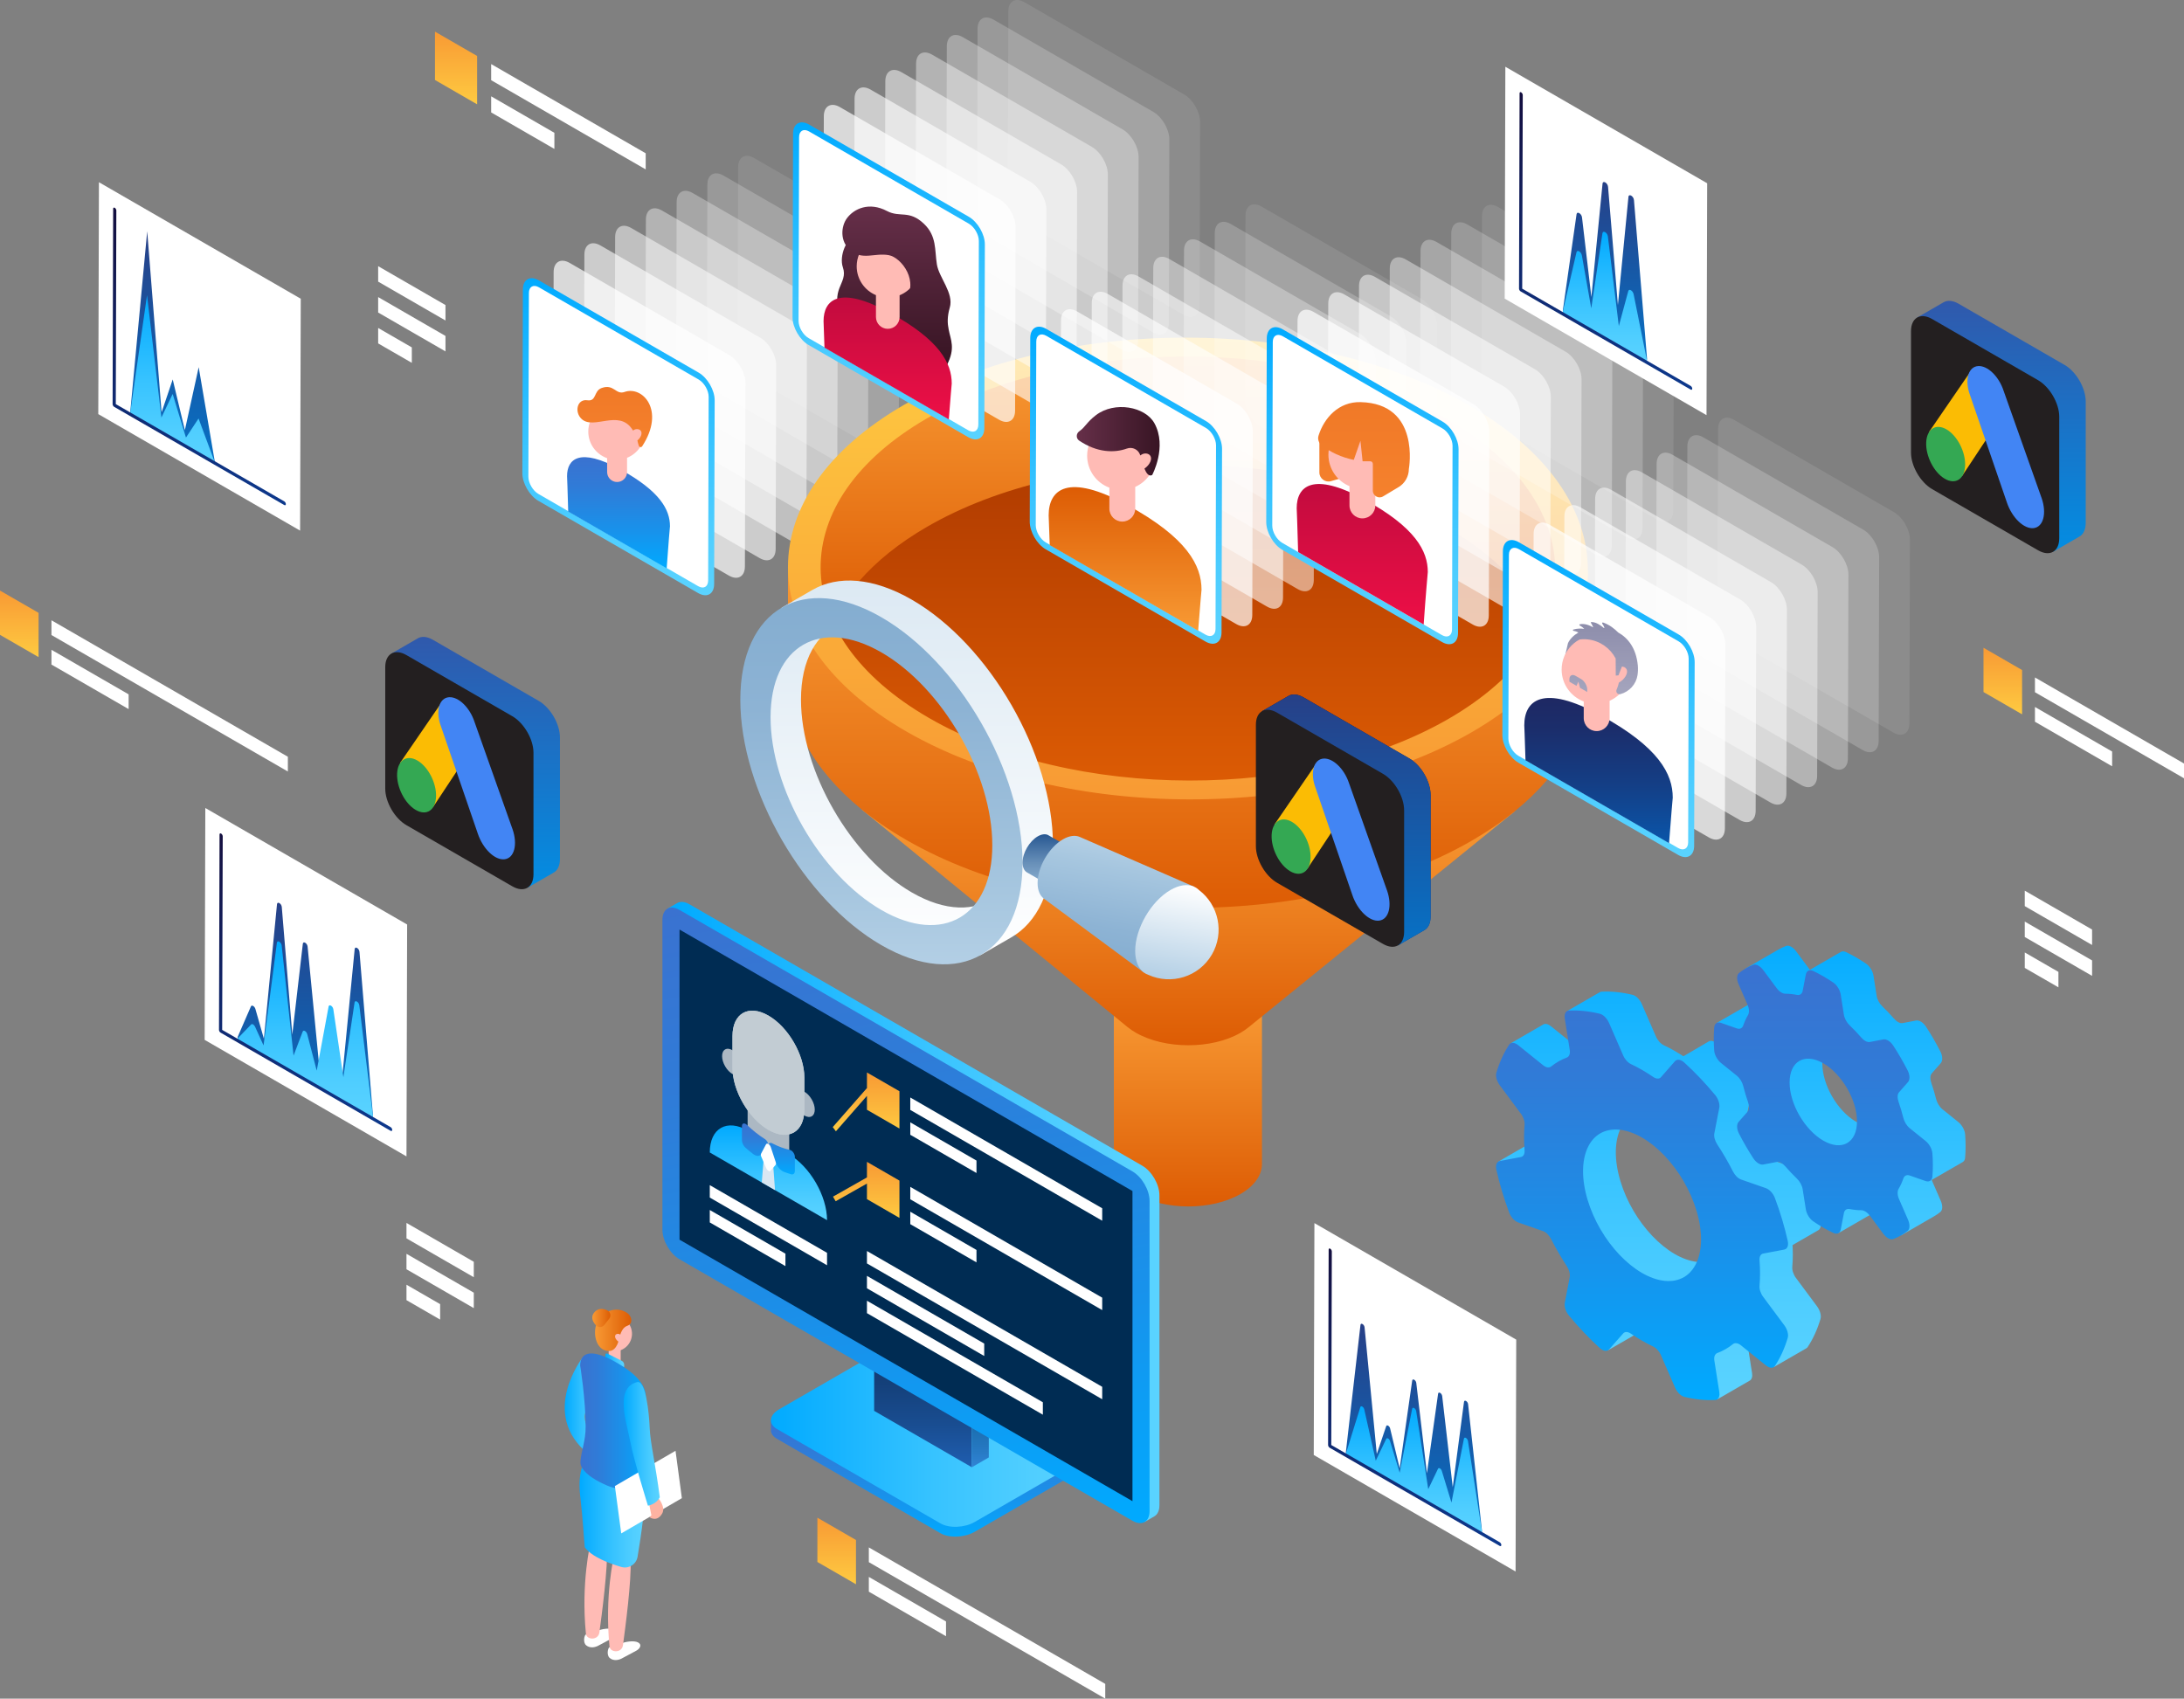 <?xml version="1.0" encoding="UTF-8"?>
<svg id="Layer_1" data-name="Layer 1" xmlns="http://www.w3.org/2000/svg" xmlns:xlink="http://www.w3.org/1999/xlink" viewBox="0 0 4166.67 3240.99">
  <rect x="0" y="0" width="4166.67" height="3240.99" fill="#808080" stroke="none"/>
  <defs>
    <style>
      .cls-1 {
        fill: url(#linear-gradient);
      }

      .cls-2 {
        fill: #002c53;
      }

      .cls-3 {
        fill: #fbbc04;
      }

      .cls-4, .cls-5, .cls-6, .cls-7, .cls-8, .cls-9, .cls-10, .cls-11, .cls-12 {
        fill: #fff;
      }

      .cls-13 {
        fill: #ffbbb5;
      }

      .cls-14 {
        fill: #feb3a2;
      }

      .cls-15 {
        fill: #c2ccd3;
      }

      .cls-16 {
        fill: #d9e7f2;
      }

      .cls-17 {
        fill: #acb8c3;
      }

      .cls-18 {
        fill: #231f20;
      }

      .cls-19 {
        fill: #4285f4;
      }

      .cls-20 {
        fill: #34a853;
      }

      .cls-5 {
        opacity: .2;
      }

      .cls-5, .cls-6, .cls-7, .cls-8, .cls-9, .cls-10, .cls-12 {
        isolation: isolate;
      }

      .cls-6 {
        opacity: .3;
      }

      .cls-21 {
        fill: url(#linear-gradient-65);
      }

      .cls-21, .cls-22, .cls-11, .cls-23, .cls-24, .cls-25, .cls-26 {
        fill-rule: evenodd;
      }

      .cls-22 {
        fill: url(#linear-gradient-66);
      }

      .cls-7 {
        opacity: .7;
      }

      .cls-8 {
        opacity: .5;
      }

      .cls-9 {
        opacity: .6;
      }

      .cls-10 {
        opacity: .4;
      }

      .cls-27 {
        fill: url(#linear-gradient-8);
      }

      .cls-28 {
        fill: url(#linear-gradient-9);
      }

      .cls-29 {
        fill: url(#linear-gradient-3);
      }

      .cls-30 {
        fill: url(#linear-gradient-2);
      }

      .cls-31 {
        fill: url(#linear-gradient-59);
      }

      .cls-32 {
        fill: url(#linear-gradient-57);
      }

      .cls-33 {
        fill: url(#linear-gradient-58);
      }

      .cls-34 {
        fill: url(#linear-gradient-55);
      }

      .cls-35 {
        fill: url(#linear-gradient-56);
      }

      .cls-36 {
        fill: url(#linear-gradient-53);
      }

      .cls-37 {
        fill: url(#linear-gradient-54);
      }

      .cls-38 {
        fill: url(#linear-gradient-51);
      }

      .cls-39 {
        fill: url(#linear-gradient-52);
      }

      .cls-40 {
        fill: url(#linear-gradient-50);
      }

      .cls-41 {
        fill: url(#linear-gradient-77);
      }

      .cls-42 {
        fill: url(#linear-gradient-74);
      }

      .cls-43 {
        fill: url(#linear-gradient-75);
      }

      .cls-44 {
        fill: url(#linear-gradient-76);
      }

      .cls-45 {
        fill: url(#linear-gradient-70);
      }

      .cls-46 {
        fill: url(#linear-gradient-71);
      }

      .cls-47 {
        fill: url(#linear-gradient-72);
      }

      .cls-48 {
        fill: url(#linear-gradient-73);
      }

      .cls-49 {
        fill: url(#linear-gradient-68);
      }

      .cls-50 {
        fill: url(#linear-gradient-67);
      }

      .cls-51 {
        fill: url(#linear-gradient-69);
      }

      .cls-52 {
        fill: url(#linear-gradient-64);
      }

      .cls-53 {
        fill: url(#linear-gradient-63);
      }

      .cls-54 {
        fill: url(#linear-gradient-60);
      }

      .cls-55 {
        fill: url(#linear-gradient-62);
      }

      .cls-56 {
        fill: url(#linear-gradient-61);
      }

      .cls-57 {
        fill: url(#linear-gradient-41);
      }

      .cls-58 {
        fill: url(#linear-gradient-40);
      }

      .cls-59 {
        fill: url(#linear-gradient-43);
      }

      .cls-60 {
        fill: url(#linear-gradient-42);
      }

      .cls-61 {
        fill: url(#linear-gradient-45);
      }

      .cls-62 {
        fill: url(#linear-gradient-46);
      }

      .cls-63 {
        fill: url(#linear-gradient-44);
      }

      .cls-64 {
        fill: url(#linear-gradient-49);
      }

      .cls-65 {
        fill: url(#linear-gradient-47);
      }

      .cls-66 {
        fill: url(#linear-gradient-48);
      }

      .cls-67 {
        fill: url(#linear-gradient-14);
      }

      .cls-68 {
        fill: url(#linear-gradient-18);
      }

      .cls-69 {
        fill: url(#linear-gradient-22);
      }

      .cls-70 {
        fill: url(#linear-gradient-20);
      }

      .cls-71 {
        fill: url(#linear-gradient-21);
      }

      .cls-72 {
        fill: url(#linear-gradient-23);
      }

      .cls-73 {
        fill: url(#linear-gradient-15);
      }

      .cls-74 {
        fill: url(#linear-gradient-19);
      }

      .cls-75 {
        fill: url(#linear-gradient-16);
      }

      .cls-76 {
        fill: url(#linear-gradient-17);
      }

      .cls-77 {
        fill: url(#linear-gradient-13);
      }

      .cls-78 {
        fill: url(#linear-gradient-12);
      }

      .cls-79 {
        fill: url(#linear-gradient-10);
      }

      .cls-80 {
        fill: url(#linear-gradient-11);
      }

      .cls-81 {
        fill: url(#linear-gradient-27);
      }

      .cls-82 {
        fill: url(#linear-gradient-24);
      }

      .cls-83 {
        fill: url(#linear-gradient-26);
      }

      .cls-84 {
        fill: url(#linear-gradient-38);
      }

      .cls-85 {
        fill: url(#linear-gradient-35);
      }

      .cls-86 {
        fill: url(#linear-gradient-37);
      }

      .cls-87 {
        fill: url(#linear-gradient-34);
      }

      .cls-88 {
        fill: url(#linear-gradient-39);
      }

      .cls-89 {
        fill: url(#linear-gradient-36);
      }

      .cls-90 {
        fill: url(#linear-gradient-25);
      }

      .cls-91 {
        fill: url(#linear-gradient-28);
      }

      .cls-92 {
        fill: url(#linear-gradient-29);
      }

      .cls-93 {
        fill: url(#linear-gradient-33);
      }

      .cls-94 {
        fill: url(#linear-gradient-30);
      }

      .cls-95 {
        fill: url(#linear-gradient-32);
      }

      .cls-96 {
        fill: url(#linear-gradient-31);
      }

      .cls-12 {
        opacity: .1;
      }

      .cls-23 {
        fill: url(#linear-gradient-4);
      }

      .cls-24 {
        fill: url(#linear-gradient-6);
      }

      .cls-25 {
        fill: url(#linear-gradient-7);
      }

      .cls-26 {
        fill: url(#linear-gradient-5);
      }
    </style>
    <linearGradient id="linear-gradient" x1="1180.01" y1="2709.08" x2="1180.01" y2="2104.16" gradientTransform="translate(0 3239.89) scale(1 -1)" gradientUnits="userSpaceOnUse">
      <stop offset="0" stop-color="#0af"/>
      <stop offset=".12" stop-color="#0eb0ff"/>
      <stop offset=".51" stop-color="#37c3ff"/>
      <stop offset=".81" stop-color="#50ceff"/>
      <stop offset="1" stop-color="#5ad3ff"/>
    </linearGradient>
    <linearGradient id="linear-gradient-2" x1="1180.01" y1="2367.59" x2="1180.01" y2="2155.47" gradientTransform="translate(0 3239.89) scale(1 -1)" gradientUnits="userSpaceOnUse">
      <stop offset="0" stop-color="#3a72d0"/>
      <stop offset=".26" stop-color="#307bd7"/>
      <stop offset=".68" stop-color="#1793ec"/>
      <stop offset="1" stop-color="#0af"/>
    </linearGradient>
    <linearGradient id="linear-gradient-3" x1="1172.91" y1="2501.54" x2="1172.91" y2="2386.79" gradientTransform="translate(0 3239.89) scale(1 -1)" gradientUnits="userSpaceOnUse">
      <stop offset="0" stop-color="#f07927"/>
      <stop offset="1" stop-color="#f5812d"/>
    </linearGradient>
    <linearGradient id="linear-gradient-4" x1="870.05" y1="3179.53" x2="870.05" y2="3040.85" gradientTransform="translate(0 3239.89) scale(1 -1)" gradientUnits="userSpaceOnUse">
      <stop offset="0" stop-color="#f89a34"/>
      <stop offset="1" stop-color="#feca41"/>
    </linearGradient>
    <linearGradient id="linear-gradient-5" x1="1596.23" y1="344.14" x2="1596.23" y2="217.16" gradientTransform="translate(0 3239.89) scale(1 -1)" gradientUnits="userSpaceOnUse">
      <stop offset="0" stop-color="#f89a34"/>
      <stop offset="1" stop-color="#feca41"/>
    </linearGradient>
    <linearGradient id="linear-gradient-6" x1="3820.96" y1="2003.97" x2="3820.96" y2="1876.99" gradientTransform="translate(0 3239.89) scale(1 -1)" gradientUnits="userSpaceOnUse">
      <stop offset="0" stop-color="#f89a34"/>
      <stop offset="1" stop-color="#feca41"/>
    </linearGradient>
    <linearGradient id="linear-gradient-7" x1="36.81" y1="2113.1" x2="36.81" y2="1986.11" gradientTransform="translate(0 3239.89) scale(1 -1)" gradientUnits="userSpaceOnUse">
      <stop offset="0" stop-color="#f89a34"/>
      <stop offset="1" stop-color="#feca41"/>
    </linearGradient>
    <linearGradient id="linear-gradient-8" x1="3231.71" y1="1481.64" x2="3231.71" y2="568.85" gradientTransform="translate(0 3239.89) scale(1 -1)" gradientUnits="userSpaceOnUse">
      <stop offset="0" stop-color="#0af"/>
      <stop offset=".12" stop-color="#0eb0ff"/>
      <stop offset=".51" stop-color="#37c3ff"/>
      <stop offset=".81" stop-color="#50ceff"/>
      <stop offset="1" stop-color="#5ad3ff"/>
    </linearGradient>
    <linearGradient id="linear-gradient-9" x1="3112.37" y1="1481.64" x2="3112.37" y2="568.85" gradientTransform="translate(0 3239.89) scale(1 -1)" gradientUnits="userSpaceOnUse">
      <stop offset="0" stop-color="#0af"/>
      <stop offset=".12" stop-color="#0eb0ff"/>
      <stop offset=".51" stop-color="#37c3ff"/>
      <stop offset=".81" stop-color="#50ceff"/>
      <stop offset="1" stop-color="#5ad3ff"/>
    </linearGradient>
    <linearGradient id="linear-gradient-10" x1="3334.71" y1="1481.64" x2="3334.71" y2="568.85" gradientTransform="translate(0 3239.89) scale(1 -1)" gradientUnits="userSpaceOnUse">
      <stop offset="0" stop-color="#0af"/>
      <stop offset=".12" stop-color="#0eb0ff"/>
      <stop offset=".51" stop-color="#37c3ff"/>
      <stop offset=".81" stop-color="#50ceff"/>
      <stop offset="1" stop-color="#5ad3ff"/>
    </linearGradient>
    <linearGradient id="linear-gradient-11" x1="3128.81" y1="1481.64" x2="3128.81" y2="568.85" gradientTransform="translate(0 3239.89) scale(1 -1)" gradientUnits="userSpaceOnUse">
      <stop offset="0" stop-color="#0af"/>
      <stop offset=".12" stop-color="#0eb0ff"/>
      <stop offset=".51" stop-color="#37c3ff"/>
      <stop offset=".81" stop-color="#50ceff"/>
      <stop offset="1" stop-color="#5ad3ff"/>
    </linearGradient>
    <linearGradient id="linear-gradient-12" x1="2994.62" y1="1481.64" x2="2994.62" y2="568.86" gradientTransform="translate(0 3239.89) scale(1 -1)" gradientUnits="userSpaceOnUse">
      <stop offset="0" stop-color="#0af"/>
      <stop offset=".12" stop-color="#0eb0ff"/>
      <stop offset=".51" stop-color="#37c3ff"/>
      <stop offset=".81" stop-color="#50ceff"/>
      <stop offset="1" stop-color="#5ad3ff"/>
    </linearGradient>
    <linearGradient id="linear-gradient-13" x1="3517.84" y1="1481.64" x2="3517.84" y2="568.86" gradientTransform="translate(0 3239.89) scale(1 -1)" gradientUnits="userSpaceOnUse">
      <stop offset="0" stop-color="#0af"/>
      <stop offset=".12" stop-color="#0eb0ff"/>
      <stop offset=".51" stop-color="#37c3ff"/>
      <stop offset=".81" stop-color="#50ceff"/>
      <stop offset="1" stop-color="#5ad3ff"/>
    </linearGradient>
    <linearGradient id="linear-gradient-14" x1="3422.37" y1="1481.64" x2="3422.37" y2="568.85" gradientTransform="translate(0 3239.89) scale(1 -1)" gradientUnits="userSpaceOnUse">
      <stop offset="0" stop-color="#0af"/>
      <stop offset=".12" stop-color="#0eb0ff"/>
      <stop offset=".51" stop-color="#37c3ff"/>
      <stop offset=".81" stop-color="#50ceff"/>
      <stop offset="1" stop-color="#5ad3ff"/>
    </linearGradient>
    <linearGradient id="linear-gradient-15" x1="3599.85" y1="1481.64" x2="3599.85" y2="568.85" gradientTransform="translate(0 3239.89) scale(1 -1)" gradientUnits="userSpaceOnUse">
      <stop offset="0" stop-color="#0af"/>
      <stop offset=".12" stop-color="#0eb0ff"/>
      <stop offset=".51" stop-color="#37c3ff"/>
      <stop offset=".81" stop-color="#50ceff"/>
      <stop offset="1" stop-color="#5ad3ff"/>
    </linearGradient>
    <linearGradient id="linear-gradient-16" x1="3270.86" y1="1399.47" x2="3270.86" y2="568.48" gradientTransform="translate(0 3239.89) scale(1 -1)" gradientUnits="userSpaceOnUse">
      <stop offset="0" stop-color="#3a72d0"/>
      <stop offset=".26" stop-color="#307bd7"/>
      <stop offset=".68" stop-color="#1793ec"/>
      <stop offset="1" stop-color="#0af"/>
    </linearGradient>
    <linearGradient id="linear-gradient-17" x1="1077.38" y1="557.72" x2="1148.04" y2="557.72" gradientTransform="translate(0 3239.89) scale(1 -1)" gradientUnits="userSpaceOnUse">
      <stop offset="0" stop-color="#0af"/>
      <stop offset=".12" stop-color="#0eb0ff"/>
      <stop offset=".51" stop-color="#37c3ff"/>
      <stop offset=".81" stop-color="#50ceff"/>
      <stop offset="1" stop-color="#5ad3ff"/>
    </linearGradient>
    <linearGradient id="linear-gradient-18" x1="1135.19" y1="701.61" x2="1204.4" y2="701.61" gradientTransform="translate(0 3239.89) scale(1 -1)" gradientUnits="userSpaceOnUse">
      <stop offset="0" stop-color="#f89a34"/>
      <stop offset="1" stop-color="#dd5c04"/>
    </linearGradient>
    <linearGradient id="linear-gradient-19" x1="1154.83" y1="643.52" x2="1190.82" y2="643.52" gradientTransform="translate(0 3239.89) scale(1 -1)" gradientUnits="userSpaceOnUse">
      <stop offset="0" stop-color="#0af"/>
      <stop offset=".12" stop-color="#0eb0ff"/>
      <stop offset=".51" stop-color="#37c3ff"/>
      <stop offset=".81" stop-color="#50ceff"/>
      <stop offset="1" stop-color="#5ad3ff"/>
    </linearGradient>
    <linearGradient id="linear-gradient-20" x1="1105.65" y1="352.63" x2="1230.43" y2="352.63" gradientTransform="translate(0 3239.89) scale(1 -1)" gradientUnits="userSpaceOnUse">
      <stop offset="0" stop-color="#0af"/>
      <stop offset=".12" stop-color="#0eb0ff"/>
      <stop offset=".51" stop-color="#37c3ff"/>
      <stop offset=".81" stop-color="#50ceff"/>
      <stop offset="1" stop-color="#5ad3ff"/>
    </linearGradient>
    <linearGradient id="linear-gradient-21" x1="1106.87" y1="526.32" x2="1232.11" y2="526.32" gradientTransform="translate(0 3239.89) scale(1 -1)" gradientUnits="userSpaceOnUse">
      <stop offset="0" stop-color="#3a72d0"/>
      <stop offset=".26" stop-color="#307bd7"/>
      <stop offset=".68" stop-color="#1793ec"/>
      <stop offset="1" stop-color="#0af"/>
    </linearGradient>
    <linearGradient id="linear-gradient-22" x1="1129.92" y1="725.2" x2="1164.5" y2="725.2" gradientTransform="translate(0 3239.89) scale(1 -1)" gradientUnits="userSpaceOnUse">
      <stop offset="0" stop-color="#f89a34"/>
      <stop offset="1" stop-color="#dd5c04"/>
    </linearGradient>
    <linearGradient id="linear-gradient-23" x1="1189.87" y1="485.04" x2="1258.79" y2="485.04" gradientTransform="translate(0 3239.89) scale(1 -1)" gradientUnits="userSpaceOnUse">
      <stop offset="0" stop-color="#0af"/>
      <stop offset=".12" stop-color="#0eb0ff"/>
      <stop offset=".51" stop-color="#37c3ff"/>
      <stop offset=".81" stop-color="#50ceff"/>
      <stop offset="1" stop-color="#5ad3ff"/>
    </linearGradient>
    <linearGradient id="linear-gradient-24" x1="2697.48" y1="714.17" x2="2697.48" y2="317.69" gradientTransform="translate(0 3239.89) scale(1 -1)" gradientUnits="userSpaceOnUse">
      <stop offset="0" stop-color="#274087"/>
      <stop offset="1" stop-color="#0771c5"/>
    </linearGradient>
    <linearGradient id="linear-gradient-25" x1="2697.52" y1="556.73" x2="2697.52" y2="313.58" gradientTransform="translate(0 3239.89) scale(1 -1)" gradientUnits="userSpaceOnUse">
      <stop offset="0" stop-color="#0af"/>
      <stop offset=".12" stop-color="#0eb0ff"/>
      <stop offset=".51" stop-color="#37c3ff"/>
      <stop offset=".81" stop-color="#50ceff"/>
      <stop offset="1" stop-color="#5ad3ff"/>
    </linearGradient>
    <linearGradient id="linear-gradient-26" x1="2699.02" y1="857.82" x2="2699.02" y2="289.87" gradientTransform="translate(0 3239.89) scale(1 -1)" gradientUnits="userSpaceOnUse">
      <stop offset="0" stop-color="#140f3f"/>
      <stop offset="1" stop-color="#0d388c"/>
    </linearGradient>
    <linearGradient id="linear-gradient-27" x1="582.42" y1="1517.45" x2="582.42" y2="1110.22" gradientTransform="translate(0 3239.89) scale(1 -1)" gradientUnits="userSpaceOnUse">
      <stop offset="0" stop-color="#274087"/>
      <stop offset="1" stop-color="#0771c5"/>
    </linearGradient>
    <linearGradient id="linear-gradient-28" x1="581.58" y1="1443.81" x2="581.58" y2="1105.61" gradientTransform="translate(0 3239.89) scale(1 -1)" gradientUnits="userSpaceOnUse">
      <stop offset="0" stop-color="#0af"/>
      <stop offset=".12" stop-color="#0eb0ff"/>
      <stop offset=".51" stop-color="#37c3ff"/>
      <stop offset=".81" stop-color="#50ceff"/>
      <stop offset="1" stop-color="#5ad3ff"/>
    </linearGradient>
    <linearGradient id="linear-gradient-29" x1="583.05" y1="1649.85" x2="583.05" y2="1081.91" gradientTransform="translate(0 3239.89) scale(1 -1)" gradientUnits="userSpaceOnUse">
      <stop offset="0" stop-color="#140f3f"/>
      <stop offset="1" stop-color="#0d388c"/>
    </linearGradient>
    <linearGradient id="linear-gradient-30" x1="329.19" y1="2798.7" x2="329.19" y2="2356.63" gradientTransform="translate(0 3239.89) scale(1 -1)" gradientUnits="userSpaceOnUse">
      <stop offset="0" stop-color="#274087"/>
      <stop offset="1" stop-color="#0771c5"/>
    </linearGradient>
    <linearGradient id="linear-gradient-31" x1="329.19" y1="2676.68" x2="329.19" y2="2356.63" gradientTransform="translate(0 3239.89) scale(1 -1)" gradientUnits="userSpaceOnUse">
      <stop offset="0" stop-color="#0af"/>
      <stop offset=".12" stop-color="#0eb0ff"/>
      <stop offset=".51" stop-color="#37c3ff"/>
      <stop offset=".81" stop-color="#50ceff"/>
      <stop offset="1" stop-color="#5ad3ff"/>
    </linearGradient>
    <linearGradient id="linear-gradient-32" x1="380.1" y1="2843.82" x2="380.1" y2="2275.88" gradientTransform="translate(0 3239.89) scale(1 -1)" gradientUnits="userSpaceOnUse">
      <stop offset="0" stop-color="#140f3f"/>
      <stop offset="1" stop-color="#0d388c"/>
    </linearGradient>
    <linearGradient id="linear-gradient-33" x1="2266.31" y1="1327.64" x2="2266.31" y2="937.98" gradientTransform="translate(0 3239.89) scale(1 -1)" gradientUnits="userSpaceOnUse">
      <stop offset="0" stop-color="#f89a34"/>
      <stop offset="1" stop-color="#dd5c04"/>
    </linearGradient>
    <linearGradient id="linear-gradient-34" x1="2266.32" y1="1696.16" x2="2266.32" y2="1245.54" gradientTransform="translate(0 3239.89) scale(1 -1)" gradientUnits="userSpaceOnUse">
      <stop offset="0" stop-color="#f89a34"/>
      <stop offset="1" stop-color="#dd5c04"/>
    </linearGradient>
    <linearGradient id="linear-gradient-35" x1="2266.3" y1="2562.32" x2="2266.3" y2="2042.91" gradientTransform="translate(0 3239.89) scale(1 -1)" gradientUnits="userSpaceOnUse">
      <stop offset="0" stop-color="#f89a34"/>
      <stop offset="1" stop-color="#dd5c04"/>
    </linearGradient>
    <linearGradient id="linear-gradient-36" x1="2265.51" y1="2352.73" x2="2265.51" y2="1731.5" gradientTransform="translate(0 3239.89) scale(1 -1)" gradientUnits="userSpaceOnUse">
      <stop offset="0" stop-color="#b03b00"/>
      <stop offset="1" stop-color="#dd5c04"/>
    </linearGradient>
    <linearGradient id="linear-gradient-37" x1="2266.3" y1="2157.95" x2="2266.3" y2="1507.65" gradientTransform="translate(0 3239.89) scale(1 -1)" gradientUnits="userSpaceOnUse">
      <stop offset="0" stop-color="#f89a34"/>
      <stop offset="1" stop-color="#dd5c04"/>
    </linearGradient>
    <linearGradient id="linear-gradient-38" x1="2266.3" y1="2595.71" x2="2266.3" y2="1714.66" gradientTransform="translate(0 3239.89) scale(1 -1)" gradientUnits="userSpaceOnUse">
      <stop offset="0" stop-color="#feca41"/>
      <stop offset="1" stop-color="#f89a34"/>
    </linearGradient>
    <linearGradient id="linear-gradient-39" x1="2568.53" y1="1914.85" x2="2568.53" y2="1436.11" gradientTransform="translate(0 3239.89) scale(1 -1)" gradientUnits="userSpaceOnUse">
      <stop offset="0" stop-color="#140f3f"/>
      <stop offset="1" stop-color="#0d388c"/>
    </linearGradient>
    <linearGradient id="linear-gradient-40" x1="2568.53" y1="1914.85" x2="2568.53" y2="1436.11" gradientTransform="translate(0 3239.89) scale(1 -1)" gradientUnits="userSpaceOnUse">
      <stop offset="0" stop-color="#274087"/>
      <stop offset="1" stop-color="#0771c5"/>
    </linearGradient>
    <linearGradient id="linear-gradient-41" x1="1695.48" y1="3006.43" x2="1695.48" y2="2401.51" gradientTransform="translate(0 3239.89) scale(1 -1)" gradientUnits="userSpaceOnUse">
      <stop offset="0" stop-color="#0af"/>
      <stop offset=".12" stop-color="#0eb0ff"/>
      <stop offset=".51" stop-color="#37c3ff"/>
      <stop offset=".81" stop-color="#50ceff"/>
      <stop offset="1" stop-color="#5ad3ff"/>
    </linearGradient>
    <linearGradient id="linear-gradient-42" x1="1758.87" y1="2846.36" x2="1758.87" y2="2549.34" gradientTransform="translate(0 3239.89) scale(1 -1)" gradientUnits="userSpaceOnUse">
      <stop offset="0" stop-color="#662f49"/>
      <stop offset="1" stop-color="#381524"/>
    </linearGradient>
    <linearGradient id="linear-gradient-43" x1="1645.29" y1="2846.36" x2="1645.29" y2="2549.34" gradientTransform="translate(0 3239.89) scale(1 -1)" gradientUnits="userSpaceOnUse">
      <stop offset="0" stop-color="#662f49"/>
      <stop offset="1" stop-color="#381524"/>
    </linearGradient>
    <linearGradient id="linear-gradient-44" x1="1693.46" y1="2672.2" x2="1693.46" y2="2439.66" gradientTransform="translate(0 3239.89) scale(1 -1)" gradientUnits="userSpaceOnUse">
      <stop offset="0" stop-color="#c20b3e"/>
      <stop offset="1" stop-color="#ed0f46"/>
    </linearGradient>
    <linearGradient id="linear-gradient-45" x1="1710.27" y1="2846.36" x2="1710.27" y2="2549.34" gradientTransform="translate(0 3239.89) scale(1 -1)" gradientUnits="userSpaceOnUse">
      <stop offset="0" stop-color="#662f49"/>
      <stop offset="1" stop-color="#381524"/>
    </linearGradient>
    <linearGradient id="linear-gradient-46" x1="2148.01" y1="2616.55" x2="2148.01" y2="2011.63" gradientTransform="translate(0 3239.89) scale(1 -1)" gradientUnits="userSpaceOnUse">
      <stop offset="0" stop-color="#0af"/>
      <stop offset=".12" stop-color="#0eb0ff"/>
      <stop offset=".51" stop-color="#37c3ff"/>
      <stop offset=".81" stop-color="#50ceff"/>
      <stop offset="1" stop-color="#5ad3ff"/>
    </linearGradient>
    <linearGradient id="linear-gradient-47" x1="2146.46" y1="2310.46" x2="2146.46" y2="2036.38" gradientTransform="translate(0 3239.89) scale(1 -1)" gradientUnits="userSpaceOnUse">
      <stop offset="0" stop-color="#dd5c04"/>
      <stop offset="1" stop-color="#f89a34"/>
    </linearGradient>
    <linearGradient id="linear-gradient-48" x1="2054.27" y1="2397.97" x2="2212.41" y2="2397.97" gradientTransform="translate(0 3239.89) scale(1 -1)" gradientUnits="userSpaceOnUse">
      <stop offset="0" stop-color="#662f49"/>
      <stop offset="1" stop-color="#381524"/>
    </linearGradient>
    <linearGradient id="linear-gradient-49" x1="2599.22" y1="2615.67" x2="2599.22" y2="2010.75" gradientTransform="translate(0 3239.89) scale(1 -1)" gradientUnits="userSpaceOnUse">
      <stop offset="0" stop-color="#0af"/>
      <stop offset=".12" stop-color="#0eb0ff"/>
      <stop offset=".51" stop-color="#37c3ff"/>
      <stop offset=".81" stop-color="#50ceff"/>
      <stop offset="1" stop-color="#5ad3ff"/>
    </linearGradient>
    <linearGradient id="linear-gradient-50" x1="2598.93" y1="2316.42" x2="2598.93" y2="2048.31" gradientTransform="translate(0 3239.89) scale(1 -1)" gradientUnits="userSpaceOnUse">
      <stop offset="0" stop-color="#c20b3e"/>
      <stop offset="1" stop-color="#ed0f46"/>
    </linearGradient>
    <linearGradient id="linear-gradient-51" x1="2553.42" y1="2472.49" x2="2553.42" y2="2293.74" gradientTransform="translate(0 3239.89) scale(1 -1)" gradientUnits="userSpaceOnUse">
      <stop offset="0" stop-color="#f07927"/>
      <stop offset="1" stop-color="#f5812d"/>
    </linearGradient>
    <linearGradient id="linear-gradient-52" x1="2602.25" y1="2472.67" x2="2602.25" y2="2293.92" gradientTransform="translate(0 3239.89) scale(1 -1)" gradientUnits="userSpaceOnUse">
      <stop offset="0" stop-color="#f07927"/>
      <stop offset="1" stop-color="#f5812d"/>
    </linearGradient>
    <linearGradient id="linear-gradient-53" x1="3049.68" y1="2209.46" x2="3049.68" y2="1604.54" gradientTransform="translate(0 3239.89) scale(1 -1)" gradientUnits="userSpaceOnUse">
      <stop offset="0" stop-color="#0af"/>
      <stop offset=".12" stop-color="#0eb0ff"/>
      <stop offset=".51" stop-color="#37c3ff"/>
      <stop offset=".81" stop-color="#50ceff"/>
      <stop offset="1" stop-color="#5ad3ff"/>
    </linearGradient>
    <linearGradient id="linear-gradient-54" x1="3049.68" y1="1908.19" x2="3049.68" y2="1631.19" gradientTransform="translate(0 3239.89) scale(1 -1)" gradientUnits="userSpaceOnUse">
      <stop offset="0" stop-color="#1e2863"/>
      <stop offset=".22" stop-color="#1b2e6c"/>
      <stop offset=".59" stop-color="#143e85"/>
      <stop offset="1" stop-color="#0a55a9"/>
    </linearGradient>
    <linearGradient id="linear-gradient-55" x1="3009.64" y1="2053.46" x2="3009.64" y2="1919.88" gradientTransform="translate(0 3239.89) scale(1 -1)" gradientUnits="userSpaceOnUse">
      <stop offset="0" stop-color="#8d8dab"/>
      <stop offset="1" stop-color="#a4a4bd"/>
    </linearGradient>
    <linearGradient id="linear-gradient-56" x1="3011.14" y1="2053.46" x2="3011.14" y2="1919.88" gradientTransform="translate(0 3239.89) scale(1 -1)" gradientUnits="userSpaceOnUse">
      <stop offset="0" stop-color="#8d8dab"/>
      <stop offset="1" stop-color="#a4a4bd"/>
    </linearGradient>
    <linearGradient id="linear-gradient-57" x1="3058.24" y1="2053.46" x2="3058.24" y2="1919.88" gradientTransform="translate(0 3239.89) scale(1 -1)" gradientUnits="userSpaceOnUse">
      <stop offset="0" stop-color="#8d8dab"/>
      <stop offset="1" stop-color="#a4a4bd"/>
    </linearGradient>
    <linearGradient id="linear-gradient-58" x1="907.49" y1="2024.72" x2="907.49" y2="1545.97" gradientTransform="translate(0 3239.89) scale(1 -1)" gradientUnits="userSpaceOnUse">
      <stop offset="0" stop-color="#3059ac"/>
      <stop offset="1" stop-color="#038de2"/>
    </linearGradient>
    <linearGradient id="linear-gradient-59" x1="1777.08" y1="529.85" x2="1777.08" y2="308.01" gradientTransform="translate(0 3239.89) scale(1 -1)" gradientUnits="userSpaceOnUse">
      <stop offset="0" stop-color="#3a72d0"/>
      <stop offset=".26" stop-color="#307bd7"/>
      <stop offset=".68" stop-color="#1793ec"/>
      <stop offset="1" stop-color="#0af"/>
    </linearGradient>
    <linearGradient id="linear-gradient-60" x1="1470.78" y1="503.56" x2="2083.36" y2="503.56" gradientTransform="translate(0 3239.89) scale(1 -1)" gradientUnits="userSpaceOnUse">
      <stop offset="0" stop-color="#0af"/>
      <stop offset=".12" stop-color="#0eb0ff"/>
      <stop offset=".51" stop-color="#37c3ff"/>
      <stop offset=".81" stop-color="#50ceff"/>
      <stop offset="1" stop-color="#5ad3ff"/>
    </linearGradient>
    <linearGradient id="linear-gradient-61" x1="1760.88" y1="660.26" x2="1760.88" y2="440.41" gradientTransform="translate(0 3239.89) scale(1 -1)" gradientUnits="userSpaceOnUse">
      <stop offset="0" stop-color="#133a6f"/>
      <stop offset=".24" stop-color="#143f78"/>
      <stop offset=".63" stop-color="#194d91"/>
      <stop offset="1" stop-color="#1f5eb0"/>
    </linearGradient>
    <linearGradient id="linear-gradient-62" x1="1870.26" y1="571.37" x2="1870.26" y2="440.41" gradientTransform="translate(0 3239.89) scale(1 -1)" gradientUnits="userSpaceOnUse">
      <stop offset="0" stop-color="#11659f"/>
      <stop offset=".27" stop-color="#166aa8"/>
      <stop offset=".72" stop-color="#2578c1"/>
      <stop offset="1" stop-color="#3184d5"/>
    </linearGradient>
    <linearGradient id="linear-gradient-63" x1="1273.26" y1="927.52" x2="2211.97" y2="927.52" gradientTransform="translate(0 3239.89) scale(1 -1)" gradientUnits="userSpaceOnUse">
      <stop offset="0" stop-color="#0af"/>
      <stop offset=".12" stop-color="#0eb0ff"/>
      <stop offset=".51" stop-color="#37c3ff"/>
      <stop offset=".81" stop-color="#50ceff"/>
      <stop offset="1" stop-color="#5ad3ff"/>
    </linearGradient>
    <linearGradient id="linear-gradient-64" x1="1614.53" y1="1567.19" x2="1842.41" y2="274.84" gradientTransform="translate(0 3239.89) scale(1 -1)" gradientUnits="userSpaceOnUse">
      <stop offset="0" stop-color="#3a72d0"/>
      <stop offset=".26" stop-color="#307bd7"/>
      <stop offset=".68" stop-color="#1793ec"/>
      <stop offset="1" stop-color="#0af"/>
    </linearGradient>
    <linearGradient id="linear-gradient-65" x1="1465.99" y1="1092.62" x2="1465.99" y2="911.83" gradientTransform="translate(0 3239.89) scale(1 -1)" gradientUnits="userSpaceOnUse">
      <stop offset="0" stop-color="#0af"/>
      <stop offset=".12" stop-color="#0eb0ff"/>
      <stop offset=".51" stop-color="#37c3ff"/>
      <stop offset=".81" stop-color="#50ceff"/>
      <stop offset="1" stop-color="#5ad3ff"/>
    </linearGradient>
    <linearGradient id="linear-gradient-66" x1="1465.96" y1="1096.36" x2="1465.96" y2="999.11" gradientTransform="translate(0 3239.89) scale(1 -1)" gradientUnits="userSpaceOnUse">
      <stop offset="0" stop-color="#3a72d0"/>
      <stop offset=".26" stop-color="#307bd7"/>
      <stop offset=".68" stop-color="#1793ec"/>
      <stop offset="1" stop-color="#0af"/>
    </linearGradient>
    <linearGradient id="linear-gradient-67" x1="1652.36" y1="1193.62" x2="1652.36" y2="1081.38" gradientTransform="translate(0 3239.89) scale(1 -1)" gradientUnits="userSpaceOnUse">
      <stop offset="0" stop-color="#f89a34"/>
      <stop offset="1" stop-color="#feca41"/>
    </linearGradient>
    <linearGradient id="linear-gradient-68" x1="1652.59" y1="1023.1" x2="1652.59" y2="916.16" gradientTransform="translate(0 3239.89) scale(1 -1)" gradientUnits="userSpaceOnUse">
      <stop offset="0" stop-color="#f89a34"/>
      <stop offset="1" stop-color="#feca41"/>
    </linearGradient>
    <linearGradient id="linear-gradient-69" x1="1721.9" y1="2132.23" x2="1721.9" y2="1414.09" gradientTransform="translate(0 3239.89) scale(1 -1)" gradientUnits="userSpaceOnUse">
      <stop offset="0" stop-color="#dce9f3"/>
      <stop offset="1" stop-color="#fff"/>
    </linearGradient>
    <linearGradient id="linear-gradient-70" x1="1681.61" y1="2098.72" x2="1681.61" y2="1399.97" gradientTransform="translate(0 3239.89) scale(1 -1)" gradientUnits="userSpaceOnUse">
      <stop offset="0" stop-color="#84add0"/>
      <stop offset=".3" stop-color="#8db3d4"/>
      <stop offset=".8" stop-color="#a6c6df"/>
      <stop offset="1" stop-color="#b3cfe5"/>
    </linearGradient>
    <linearGradient id="linear-gradient-71" x1="2003.87" y1="1648.12" x2="2003.87" y2="1545.68" gradientTransform="translate(0 3239.89) scale(1 -1)" gradientUnits="userSpaceOnUse">
      <stop offset="0" stop-color="#275792"/>
      <stop offset=".19" stop-color="#3f6ca0"/>
      <stop offset=".54" stop-color="#6890b9"/>
      <stop offset=".83" stop-color="#81a6c9"/>
      <stop offset="1" stop-color="#8bafcf"/>
    </linearGradient>
    <linearGradient id="linear-gradient-72" x1="2101.12" y1="1398.61" x2="2141.8" y2="1629.31" gradientTransform="translate(0 3239.89) scale(1 -1)" gradientUnits="userSpaceOnUse">
      <stop offset="0" stop-color="#84add0"/>
      <stop offset=".3" stop-color="#8db3d4"/>
      <stop offset=".8" stop-color="#a6c6df"/>
      <stop offset="1" stop-color="#b3cfe5"/>
    </linearGradient>
    <linearGradient id="linear-gradient-73" x1="2231.84" y1="1369.62" x2="2263.93" y2="1551.62" gradientTransform="translate(0 3239.89) scale(1 -1)" gradientUnits="userSpaceOnUse">
      <stop offset="0" stop-color="#b3cfe5"/>
      <stop offset="1" stop-color="#fff"/>
    </linearGradient>
    <linearGradient id="linear-gradient-74" x1="3061.95" y1="2892.6" x2="3061.95" y2="2552.88" gradientTransform="translate(0 3239.89) scale(1 -1)" gradientUnits="userSpaceOnUse">
      <stop offset="0" stop-color="#274087"/>
      <stop offset="1" stop-color="#0771c5"/>
    </linearGradient>
    <linearGradient id="linear-gradient-75" x1="3061.79" y1="2797.65" x2="3061.79" y2="2548.42" gradientTransform="translate(0 3239.89) scale(1 -1)" gradientUnits="userSpaceOnUse">
      <stop offset="0" stop-color="#0af"/>
      <stop offset=".12" stop-color="#0eb0ff"/>
      <stop offset=".51" stop-color="#37c3ff"/>
      <stop offset=".81" stop-color="#50ceff"/>
      <stop offset="1" stop-color="#5ad3ff"/>
    </linearGradient>
    <linearGradient id="linear-gradient-76" x1="3063.28" y1="3064.13" x2="3063.28" y2="2496.19" gradientTransform="translate(0 3239.89) scale(1 -1)" gradientUnits="userSpaceOnUse">
      <stop offset="0" stop-color="#140f3f"/>
      <stop offset="1" stop-color="#0d388c"/>
    </linearGradient>
    <linearGradient id="linear-gradient-77" x1="3818.36" y1="2665.86" x2="3818.36" y2="2187.12" gradientTransform="translate(0 3239.89) scale(1 -1)" gradientUnits="userSpaceOnUse">
      <stop offset="0" stop-color="#3059ac"/>
      <stop offset="1" stop-color="#038de2"/>
    </linearGradient>
  </defs>
  <path class="cls-12" d="M1743.54,477.49l-304.73-175.94c-16.85-9.73-30.53-1.98-30.59,17.32l-.99,350.39c-.05,19.4,13.65,43.09,30.58,52.87l304.73,175.94c16.85,9.73,30.53,1.98,30.59-17.32l.99-350.39c.06-19.4-13.65-43.09-30.58-52.87Z"/>
  <path class="cls-5" d="M1684.88,510.84l-304.73-175.94c-16.85-9.73-30.53-1.98-30.59,17.32l-.99,350.39c-.06,19.4,13.65,43.09,30.58,52.87l304.73,175.94c16.85,9.73,30.53,1.98,30.59-17.32l.99-350.39c.06-19.4-13.65-43.09-30.58-52.87h0Z"/>
  <path class="cls-6" d="M1626.21,544.19l-304.73-175.94c-16.85-9.73-30.53-1.98-30.59,17.32l-.99,350.39c-.06,19.4,13.65,43.09,30.58,52.87l304.73,175.94c16.85,9.73,30.53,1.98,30.59-17.32l.99-350.39c.06-19.4-13.65-43.09-30.58-52.87Z"/>
  <path class="cls-10" d="M1567.55,577.55l-304.73-175.94c-16.85-9.73-30.53-1.98-30.59,17.32l-.99,350.39c-.06,19.4,13.65,43.09,30.58,52.87l304.73,175.94c16.85,9.73,30.53,1.98,30.59-17.32l.99-350.39c.06-19.4-13.65-43.09-30.58-52.87Z"/>
  <path class="cls-8" d="M1508.88,610.9l-304.73-175.94c-16.85-9.73-30.53-1.98-30.59,17.32l-.99,350.39c-.06,19.4,13.65,43.09,30.58,52.87l304.73,175.94c16.85,9.73,30.53,1.98,30.59-17.32l.99-350.39c.05-19.4-13.65-43.09-30.58-52.87h0Z"/>
  <path class="cls-9" d="M1450.22,644.25l-304.73-175.94c-16.85-9.73-30.53-1.98-30.59,17.32l-.99,350.39c-.05,19.4,13.65,43.09,30.58,52.87l304.73,175.94c16.85,9.73,30.53,1.98,30.59-17.32l.99-350.39c.06-19.4-13.65-43.09-30.58-52.87h0Z"/>
  <path class="cls-7" d="M1391.55,677.6l-304.73-175.94c-16.85-9.73-30.53-1.98-30.59,17.32l-.99,350.39c-.06,19.4,13.65,43.09,30.58,52.87l304.73,175.94c16.85,9.73,30.53,1.98,30.59-17.32l.99-350.39c.06-19.4-13.65-43.09-30.58-52.87Z"/>
  <path class="cls-1" d="M1332.88,710.95l-304.73-175.94c-16.85-9.73-30.53-1.98-30.59,17.32l-.99,350.39c-.06,19.4,13.65,43.09,30.58,52.87l304.73,175.94c16.85,9.73,30.53,1.98,30.59-17.32l.99-350.39c.06-19.4-13.65-43.09-30.58-52.87h0Z"/>
  <path class="cls-4" d="M1332.88,724.11l-304.73-175.94c-10.53-6.08-19.08-1.24-19.12,10.83l-.99,350.39c-.03,12.12,8.53,26.93,19.12,33.04l304.73,175.94c10.53,6.08,19.08,1.24,19.12-10.83l.99-350.39c.03-12.12-8.53-26.93-19.12-33.04h0Z"/>
  <path class="cls-30" d="M1182.85,895.3c-76.88-42.02-101.01-19.71-101.01,13.22,0,0,1.19,27.97,2.19,67.44l187.86,108.46c3.1-45.5,6.3-80.27,6.3-80.27,0-31.24-18.47-66.84-95.35-108.86h.01Z"/>
  <path class="cls-13" d="M1230.19,823.44c0-29.78-24.15-53.93-53.93-53.93s-53.93,24.15-53.93,53.93c0,23.48,15.03,43.39,35.97,50.8v26.41c0,10.5,8.51,19.01,19.01,19.01s19-8.51,19-19.01v-27.17c19.85-7.96,33.88-27.34,33.88-50.04h0Z"/>
  <path class="cls-29" d="M1191.56,747.84c-17,6.1-20.11-16.06-43.8-7.5-15.58,5.63-9.11,26.04-27.42,23.36-19.32-2.82-25.02,22.67-10.5,35.89,23.06,20.99,70.41-18.9,96.1,19.15,.64,.95,1.23,1.87,1.79,2.76,.75-.57,1.51-1.12,2.36-1.55,4.3-2.16,10.41-1.53,12.82,2.64,2.06,3.55,.72,8.13-1.44,11.61-1.46,2.36-3.33,4.44-5.43,6.25,1.06,4.05,1.63,7.4,2.83,10.42,1.05,2.64,4.72,3.03,6.27,.65,44.95-69,.43-115.88-33.59-103.68h.01Z"/>
  <path class="cls-11" d="M937.05,183.77l120.6,69.63v30.75l-120.6-69.63v-30.75h0Zm0-61.51l294.81,170.21v30.75l-294.81-170.21v-30.75h0Z"/>
  <path class="cls-23" d="M829.85,60.36l80.4,46.42v92.26l-80.4-46.42V60.36Z"/>
  <path class="cls-4" d="M903.91,2436.94l-128.43-74.15v-29.47l128.43,74.15v29.47Zm0,29.47l-128.43-74.15v29.47l128.43,74.15v-29.47Zm-64.21,21.87l-64.21-37.07v29.47l64.21,37.07v-29.47Z"/>
  <path class="cls-4" d="M3991.3,1803.01l-128.43-74.15v-29.47l128.43,74.15v29.47Zm0,29.47l-128.43-74.15v29.47l128.43,74.15v-29.47Zm-64.21,21.87l-64.21-37.07v29.47l64.21,37.07v-29.47Z"/>
  <path class="cls-11" d="M1657.58,3008.74l147.24,85.01v28.16l-147.24-85.01v-28.16Z"/>
  <path class="cls-11" d="M1657.58,2952.43l451.03,260.4v28.16l-451.03-260.4v-28.16h0Z"/>
  <path class="cls-26" d="M1559.42,2895.75l73.62,42.5v84.48l-73.62-42.5v-84.48Z"/>
  <path class="cls-11" d="M3882.31,1348.91l147.24,85.01v28.16l-147.24-85.01v-28.16Z"/>
  <polygon class="cls-11" points="4166.67 1456.77 3882.31 1292.59 3882.31 1320.75 4166.67 1484.93 4166.67 1456.77"/>
  <path class="cls-24" d="M3784.15,1235.92l73.62,42.5v84.48l-73.62-42.5v-84.48Z"/>
  <path class="cls-11" d="M98.16,1239.79l147.24,85.01v28.16l-147.24-85.01v-28.16Z"/>
  <path class="cls-11" d="M98.16,1183.47l451.03,260.4v28.16L98.16,1211.63v-28.16Z"/>
  <path class="cls-25" d="M0,1126.8l73.62,42.5v84.48L0,1211.27v-84.48H0Z"/>
  <path class="cls-27" d="M3466.52,2492.34l-40.22-54.1c-4.95-6.66-7.49-14.73-6.93-21.21,1.3-15.13,1.33-31.22,0-48.12l-203.14-350.37c-13.85-9.5-27.9-17.65-41.98-24.26-5.94-2.79-11.72-9.04-15.02-16.65l-26.82-61.67c-3.84-8.84-10.98-16.19-17.64-17.81-10.17-2.48-20.27-4.25-30.28-5.27-9.98-1.02-19.61-1.27-28.86-.78-1.31,.07-2.47,.41-3.48,1l-62.5,36.09c38.18,47.28,71.16,88.51,100.19,125.94,48.99,63.16,93.55,129.62,133.64,198.76h0c44.23,76.29,82.93,155.67,115.4,237.66,13.95,35.23,28.69,73.89,44.8,117.06l62.5-36.09c.99-.57,1.86-1.39,2.57-2.45,10.27-15.52,18.47-33.48,24.42-53.55,1.94-6.54-.88-16.41-6.65-24.18h0Z"/>
  <path class="cls-28" d="M3006.39,1996.29l-47.41-38.2c-5.39-4.34-10.94-5.59-14.68-3.43l-62.5,36.09,88.52,152.63c.16,4.9,.39,9.85,.79,14.9,.56,7.13-1.98,12.29-6.94,13.23l-40.26,7.62c-.92,.17-1.76,.49-2.52,.93-4.01,2.31-5.73,8.13-4.11,15.48,2.95,13.34,6.49,26.95,10.62,40.79,4.14,13.85,8.77,27.57,13.85,41.13,3.33,8.89,10.36,16.46,17.15,18.83l47.51,16.61c5.84,2.04,11.71,8.06,15.51,15.51,9,17.67,18.94,34.77,29.64,51.11,4.59,7.01,6.86,15.05,5.7,21.09l-9.41,49.03c-1.35,7.04,1.74,16.94,7.83,24.3,18.68,22.57,38.46,43.39,58.93,62.04,5.65,5.15,11.67,6.6,15.73,4.25,.73-.42,1.4-.97,1.99-1.64l26.99-30.58c3.31-3.76,9.06-3.34,14.99,.72,4.19,2.87,8.4,5.58,12.63,8.2l88.89,153.27,62.5-36.09c3.7-2.13,5.36-7.46,4.3-14.19l-9.44-59.96c-116.52-43.35-245.06-142.56-280.58-199.08s-88.43-180.7-46.21-364.57v-.02Z"/>
  <path class="cls-79" d="M3469.1,2347.14c4.01-2.31,5.73-8.13,4.11-15.48-2.95-13.34-6.49-26.95-10.62-40.79-4.13-13.84-8.76-27.56-13.84-41.11-3.33-8.89-10.37-16.47-17.16-18.83l-47.46-16.54c-5.84-2.04-11.72-8.06-15.53-15.52-9.03-17.74-19.01-34.9-29.75-51.29-4.6-7.02-6.87-15.08-5.7-21.12l9.47-48.87c1.36-7.04-1.73-16.96-7.82-24.33-18.69-22.58-38.47-43.4-58.95-62.05-5.67-5.16-11.71-6.6-15.77-4.23l-64.47,37.72,63.41,220.21,147.59,138.32,62.5-36.09h-.01Z"/>
  <path class="cls-80" d="M3238.31,2407.75c-57.42-5.86-123.25-75.15-147.03-154.77-11.97-40.08-11-75.13,.24-99.32-.54-.07-1.09-.17-1.63-.22-22.03-2.27-40.49,4.79-53.39,20.37-20.39,24.65-24.03,67.96-9.72,115.85,23.97,80.22,90.72,150.32,148.82,156.25,2.68,.28,5.31,.41,7.88,.41,18.57,0,34.19-7.1,45.51-20.79,4.24-5.12,7.71-11.09,10.49-17.7-.39-.03-.77-.04-1.16-.08h-.01Z"/>
  <path class="cls-78" d="M2921.39,2180.04l-62.5,36.09c140.07,134.83,171.59,249.03,208.96,360.16l62.5-36.09-208.96-360.16Z"/>
  <path class="cls-77" d="M3702.62,2291.15l-17.19-39.46-216.66-391.79c-5.31,0-11.59-3.78-16.54-10.43l-25.71-34.57c-5.79-7.78-13.53-12.09-18.89-10.09-5.17,1.94-10.12,4.28-14.85,7.01l-62.5,36.09,7.1,67.93,206.23,146.37,26.27,254.49,56.89,40.45,62.5-36.09c4.42-2.55,8.64-5.44,12.64-8.67,4.44-3.58,4.59-12.38,.72-21.26v.02Z"/>
  <path class="cls-67" d="M3417.36,2142.28l152.51,174.43-62.5,36.09c-27.76-62.6-55.69-118.32-82.12-166.93-5.62,.28-12.65-4.19-17.63-11.81-10-15.3-19.22-31.2-27.52-47.47-4.28-8.39-4.53-16.98-1.09-21.54-60.24-100.01-104.15-153.11-104.15-153.11l62.5-36.09,79.99,226.43h.01Zm123.66-2.04c-35.51-20.5-64.3-70.16-64.3-110.91,0-1.11,.1-2.13,.14-3.2-16.84-9.01-32.66-10.26-44.73-3.29-12.56,7.25-19.47,22.37-19.47,42.58,0,41.19,29.2,91.55,65.08,112.27,10.44,6.03,20.53,9.07,29.64,9.07,6.4,0,12.31-1.5,17.53-4.51,12.07-6.97,18.86-21.26,19.37-40.3-1.09-.57-2.16-1.06-3.26-1.7h0Z"/>
  <path class="cls-73" d="M3749.12,2164.38c-.64-8.38-6.07-17.96-12.95-23.49l-30.25-24.36c-5.83-4.69-10.36-12.3-12.23-19.85-2.48-10.04-5.49-20.1-9-30.12-2.67-7.64-2.54-14.76,.77-18.53l17.2-19.59c3.87-4.41,3.73-13.37-.71-22.09-8.3-16.28-17.52-32.18-27.53-47.49-5.36-8.2-13.11-12.83-18.9-11.73l-25.7,4.89c-4.95,.94-11.23-2.53-16.54-8.67-7-8.09-14.3-15.78-21.84-22.99-5.65-5.41-10-13.13-11.16-20.49l-5.96-38.1c-1.36-8.68-6.98-18.17-13.96-22.94-6.37-4.35-12.82-8.41-19.34-12.18-6.53-3.77-12.99-7.15-19.36-10.16-3.68-1.74-6.99-1.73-9.49-.28l-62.5,36.09,232.5,400.86,62.5-36.09c2.48-1.43,4.12-4.24,4.46-8.23,.58-6.98,.89-14.22,.89-21.71s-.3-15.07-.89-22.73v-.02Z"/>
  <path class="cls-75" d="M3686.62,2200.46c-.64-8.38-6.07-17.96-12.95-23.49l-30.25-24.36c-5.83-4.69-10.36-12.3-12.23-19.85-2.48-10.04-5.49-20.1-9-30.12-2.67-7.64-2.54-14.76,.77-18.53l17.2-19.59c3.87-4.41,3.73-13.37-.71-22.09-8.3-16.28-17.52-32.18-27.53-47.49-5.36-8.2-13.11-12.83-18.9-11.73l-25.7,4.89c-4.95,.94-11.23-2.53-16.54-8.67-7-8.09-14.3-15.78-21.84-22.99-5.65-5.41-10-13.13-11.16-20.49l-5.96-38.1c-1.36-8.68-6.98-18.17-13.96-22.94-6.37-4.35-12.82-8.41-19.34-12.18-6.53-3.77-12.99-7.15-19.36-10.16-3.68-1.74-6.99-1.73-9.49-.28-2.23,1.29-3.82,3.72-4.47,7.07l-6.03,31.26c-1.16,6.02-5.5,8.7-11.14,7.59-7.51-1.49-14.77-2.21-21.75-2.21-5.31,0-11.59-3.78-16.54-10.43l-25.71-34.57c-5.79-7.78-13.53-12.1-18.89-10.09-5.17,1.94-10.12,4.28-14.85,7.01-4.42,2.55-8.64,5.45-12.65,8.67-4.44,3.58-4.59,12.39-.72,21.26l17.19,39.45c3.3,7.58,3.44,14.86,.76,19.41-3.51,5.97-6.53,12.57-9.02,19.75-1.86,5.4-6.4,7.77-12.23,5.73l-30.25-10.57c-3.28-1.15-6.23-.99-8.49,.31-2.47,1.43-4.12,4.24-4.45,8.23-.58,6.98-.89,14.22-.89,21.71s.3,15.08,.89,22.73c.64,8.37,6.07,17.95,12.93,23.48l30.29,24.42c5.82,4.7,10.35,12.29,12.21,19.84,2.48,10.05,5.5,20.13,9.02,30.16,2.68,7.66,2.54,14.79-.78,18.56l-17.19,19.5c-3.88,4.4-3.75,13.38,.7,22.1,8.3,16.27,17.52,32.17,27.52,47.47,5.36,8.2,13.11,12.83,18.89,11.73l25.7-4.89c4.95-.94,11.23,2.53,16.54,8.67,6.97,8.06,14.24,15.72,21.75,22.9,5.64,5.39,9.97,13.09,11.14,20.44l6.05,38.26c1.37,8.67,6.98,18.13,13.96,22.9,6.38,4.35,12.83,8.42,19.36,12.19s12.99,7.16,19.37,10.16c3.68,1.74,6.99,1.73,9.49,.28,2.24-1.29,3.83-3.73,4.47-7.08l6.02-31.25c1.16-6.02,5.5-8.71,11.15-7.59,7.51,1.49,14.77,2.22,21.75,2.21,5.31,0,11.59,3.78,16.54,10.42l25.73,34.58c5.79,7.78,13.53,12.09,18.89,10.08,5.17-1.94,10.13-4.28,14.86-7.01,4.42-2.55,8.64-5.44,12.64-8.67,4.44-3.58,4.59-12.38,.72-21.26l-17.19-39.46c-3.3-7.58-3.44-14.86-.76-19.41,3.51-5.97,6.53-12.57,9.02-19.75,1.86-5.4,6.39-7.77,12.22-5.73l30.26,10.57c3.28,1.14,6.23,.99,8.49-.31,2.48-1.43,4.12-4.24,4.46-8.23,.58-6.98,.89-14.22,.89-21.71s-.3-15.07-.89-22.73l-.03,.02Zm-143.8-60.8c0,40.75-28.79,57.17-64.3,36.66-35.51-20.5-64.3-70.16-64.3-110.91s28.79-57.17,64.3-36.66c35.51,20.5,64.3,70.16,64.3,110.91Zm-138.8,388.77l-40.22-54.1c-4.95-6.66-7.49-14.73-6.93-21.21,1.3-15.13,1.33-31.22,0-48.12-.56-7.13,1.98-12.29,6.93-13.22l40.26-7.62c.92-.17,1.76-.49,2.52-.93,4.01-2.31,5.73-8.13,4.11-15.48-2.95-13.34-6.49-26.95-10.62-40.79-4.13-13.84-8.76-27.56-13.84-41.11-3.33-8.89-10.37-16.47-17.16-18.83l-47.46-16.54c-5.84-2.04-11.72-8.06-15.53-15.52-9.03-17.74-19.01-34.9-29.75-51.29-4.6-7.02-6.87-15.08-5.7-21.12l9.47-48.87c1.36-7.04-1.73-16.96-7.82-24.33-18.69-22.58-38.47-43.4-58.95-62.05-6.68-6.08-13.87-7-17.74-2.59l-26.84,30.63c-3.31,3.78-9.07,3.37-15.01-.7-13.85-9.5-27.9-17.65-41.98-24.26-5.94-2.79-11.72-9.04-15.02-16.65l-26.82-61.67c-3.84-8.84-10.98-16.19-17.64-17.81-10.17-2.48-20.27-4.25-30.28-5.27-9.98-1.02-19.61-1.27-28.86-.78-1.31,.07-2.47,.41-3.48,1-3.7,2.13-5.36,7.46-4.3,14.19l9.44,59.95c1.16,7.37-1.13,12.8-5.71,14.5-10.89,4.06-20.81,9.77-29.68,16.95-3.8,3.08-9.67,2.3-15.52-2.41l-47.41-38.2c-5.39-4.34-10.94-5.59-14.68-3.43-.99,.57-1.86,1.39-2.56,2.45-10.27,15.52-18.47,33.48-24.42,53.55-1.94,6.54,.88,16.41,6.65,24.18l40.22,54.1c4.95,6.66,7.49,14.73,6.93,21.21-1.3,15.13-1.33,31.22,0,48.12,.56,7.13-1.98,12.29-6.94,13.22l-40.26,7.62c-.92,.17-1.76,.49-2.52,.93-4.01,2.31-5.73,8.13-4.11,15.48,2.95,13.34,6.49,26.95,10.62,40.79,4.14,13.85,8.77,27.57,13.85,41.13,3.33,8.89,10.36,16.46,17.15,18.83l47.51,16.61c5.84,2.04,11.71,8.06,15.51,15.51,9,17.67,18.94,34.77,29.64,51.11,4.59,7.01,6.86,15.05,5.7,21.09l-9.41,49.03c-1.35,7.04,1.74,16.94,7.83,24.3,18.68,22.57,38.46,43.39,58.93,62.04,5.65,5.15,11.67,6.6,15.73,4.25,.73-.42,1.4-.97,1.99-1.64l26.99-30.58c3.31-3.76,9.06-3.35,14.99,.72,13.84,9.49,27.89,17.63,41.96,24.23,5.94,2.79,11.72,9.04,15.02,16.64l26.84,61.67c3.85,8.84,10.99,16.18,17.64,17.8,10.14,2.47,20.22,4.23,30.21,5.25,9.98,1.02,19.61,1.27,28.86,.78,1.31-.07,2.47-.41,3.48-1,3.7-2.13,5.36-7.46,4.3-14.19l-9.44-59.96c-1.16-7.37,1.13-12.79,5.71-14.5,10.89-4.06,20.8-9.76,29.67-16.94,3.8-3.08,9.67-2.3,15.52,2.41l47.42,38.2c5.39,4.34,10.94,5.59,14.68,3.43,.99-.57,1.86-1.39,2.57-2.45,10.27-15.52,18.47-33.48,24.42-53.55,1.94-6.54-.88-16.41-6.65-24.18h0Zm-167.31-218.15c23.78,79.62-3.48,139.41-60.9,133.55-57.42-5.86-123.25-75.15-147.03-154.77s3.48-139.41,60.9-133.55c57.42,5.86,123.25,75.15,147.03,154.77Z"/>
  <path class="cls-4" d="M1172.07,3109.37c-7.83-4.15-25.38-1.1-31.74,2.15l-22.6,7.09c-3.18,1.63-5.82,15.13,.42,20.48,6.91,5.91,16.3,4.41,22.69,1.14l27.74-14.83c5.94-3.05,12.78-11.1,3.49-16.02h0Zm-59,18.3c.05,.24,.05,.48,.14,.71-.09-.23-.09-.47-.14-.71Z"/>
  <path class="cls-76" d="M1111.73,2589.82s-84.27,107.97,11.17,184.69c10.21-8.75,25.14-14.67,25.14-14.67,0,0-42.41-39.22-30.32-67.37,10.16-23.65,20.26-45.43,20.26-45.43l-26.26-57.22h0Z"/>
  <path class="cls-13" d="M1181.64,2611.72h-17.9c-1.38,0-2.5-1.12-2.5-2.5v-45.28h22.9v45.28c0,1.38-1.12,2.5-2.5,2.5Z"/>
  <circle class="cls-13" cx="1172.11" cy="2544.79" r="33.63" transform="translate(-1573.88 3100.99) rotate(-76.72)"/>
  <path class="cls-68" d="M1151.45,2575.28c-18.36-8.55-23.2-45.98-3.91-64.16,18.59-17.53,38.95-13.64,49.9-5.32,8.04,6.11,10.6,19.84-.39,23.67-9.36,3.26-13.26,13.21-16.23,26.26-2.98,13.04-11.02,28.11-29.38,19.56h.01Z"/>
  <path class="cls-13" d="M1183.95,2561.95c-3.7-1.32-6.93-3.93-9-7.27-1.37-2.2-2.21-5.09-.91-7.34,1.52-2.63,5.39-3.03,8.1-1.67,2.72,1.37,4.55,3.97,6.27,6.48l-4.46,9.79h0Z"/>
  <path class="cls-74" d="M1154.83,2589.69v-4.6c0-2.04,2.15-3.36,3.97-2.45l27.23,13.7c2.94,1.48,4.79,4.48,4.79,7.77v3.01c0,2.45-2.6,4.03-4.77,2.91l-27.48-14.2c-2.3-1.19-3.74-3.56-3.74-6.14Z"/>
  <path class="cls-13" d="M1126.47,2944.16s-18.28,75.31-8.67,172.75c1.24,12.54,23.6,13.34,25.71-2.16,4.48-32.94,16.56-124.19,14.44-162.68-20.64-5.06-31.48-7.91-31.48-7.91h0Z"/>
  <path class="cls-4" d="M1217.09,3133.65c-7.83-4.15-25.38-1.1-31.74,2.15l-22.6,7.09c-3.18,1.63-5.82,15.13,.42,20.48,6.91,5.91,16.3,4.41,22.69,1.14l27.74-14.83c5.94-3.05,12.78-11.1,3.49-16.02h0Zm-59,18.3c.05,.24,.05,.48,.14,.71-.09-.23-.09-.47-.14-.71Z"/>
  <path class="cls-13" d="M1171.48,2968.43s-18.29,75.31-8.67,172.75c1.24,12.54,23.6,13.34,25.71-2.16,4.48-32.94,16.56-124.19,14.44-162.68-20.64-5.06-31.48-7.91-31.48-7.91h0Z"/>
  <path class="cls-70" d="M1118.18,2783.82s-17.16,18.66-11.32,70.08c5.85,51.5,5.95,68.01,8.73,98.28,13.72,18.44,46.34,30.73,69.8,37.54,14.09,4.09,28.56-5.01,30.99-19.47,6.59-39.12,17.49-111.53,12.99-138.83-59.89-21.66-111.19-47.59-111.19-47.59h0Z"/>
  <path class="cls-71" d="M1232.11,2666.45c0-19.92-11.78-42.63-60.81-69.43-49.04-26.8-64.43-12.57-64.43,8.43,0,0,10.23,62.68,10.41,116.53,.09,27.42-8.48,46.32-9.87,66.3-.32,4.55,.72,9.12,3.28,12.9,9.5,14.05,27.24,24.4,47.53,33.2s67.29,15.23,66.75,5.62c-2.86-51.4,7.14-173.55,7.14-173.55Z"/>
  <path class="cls-69" d="M1162.2,2516.18c4.11-5.2,2.55-12.97-3.37-15.94-8.6-4.32-19.76-4.67-26.49,5.79-5.33,8.27-.92,16.52,4.27,22.36,4.4,4.95,12.18,4.78,16.28-.42l9.31-11.79h0Z"/>
  <polygon class="cls-4" points="1300.88 2858.47 1185.2 2925.73 1173.09 2835.35 1288.78 2768.09 1300.88 2858.47"/>
  <path class="cls-14" d="M1255.98,2858.35s14.43,17.05,7.41,29.31c-10.1,17.64-24.04,7.25-24.04,7.25l3.44-3.51-4.85-24.03,18.03-9.02h.01Z"/>
  <path class="cls-72" d="M1215.29,2637.08c17-4.34,23.13,60.24,24.2,87.78s10.78,66.92,19.3,131.83c-6.68,13.79-22.64,16.14-22.64,16.14,0,0-26.78-86.09-33.58-121.74-6.79-35.65-30.72-102.91,12.73-114.01h-.01Z"/>
  <path class="cls-4" d="M2892.69,2555.98l-385.03-222.3-1.25,442.43,385.03,222.3,1.25-442.43h0Z"/>
  <path class="cls-82" d="M2800.86,2679.23c-.31-2.8-2.09-5.14-3.89-6.17-1.79-1.03-3.59-.76-3.91,1.67l-21.5,162.83-20.13-173.82c-.32-2.77-2.11-5.1-3.9-6.13-1.79-1.03-3.59-.78-3.92,1.62l-21.31,151.91-20.29-172.45c-.32-2.77-2.1-5.1-3.89-6.13-1.78-1.03-3.57-.77-3.91,1.63l-23.88,167.29-18.2-75.99c-.58-2.42-2.16-4.38-3.74-5.29-1.58-.91-3.17-.79-3.78,.95l-17.95,52.99-23.31-241.6c-.26-2.82-2.08-5.2-3.9-6.25-1.82-1.05-3.64-.77-3.92,1.74l-27.91,242.91c-.09,.71,0,1.48,.21,2.27l259.48,148.99c.07-.41,.08-.87,.02-1.37l-26.48-241.59h0Z"/>
  <path class="cls-90" d="M2800.63,2749.49c-.42-2.67-2.14-4.88-3.86-5.88-1.72-1-3.45-.78-3.88,1.41l-23.75,121.89-18.41-60.38c-.68-2.23-2.14-3.99-3.61-4.83-1.47-.85-2.94-.78-3.64,.65l-18.66,38.96-22.98-148.86c-.42-2.67-2.14-4.88-3.86-5.88-1.72-1-3.45-.78-3.88,1.41l-23.76,121.92-18.4-60.41c-.68-2.23-2.15-3.99-3.62-4.84-1.47-.85-2.95-.78-3.63,.66l-19.98,41.71-21.93-97.9c-.55-2.47-2.16-4.47-3.77-5.4s-3.22-.78-3.78,1.04l-28.16,90.93,260.89,150.62-27.32-176.82h-.01Z"/>
  <path class="cls-83" d="M2861.27,2942.63l-321.45-185.59,1.05-369.34c0-1.91-1.35-4.26-3.02-5.22-1.66-.96-3.03-.18-3.03,1.73l-1.06,372.84c0,.91,.32,1.97,.86,2.95,.57,.99,1.36,1.82,2.15,2.28l324.47,187.33c1.66,.96,3.03,.18,3.03-1.73s-1.35-4.29-3.02-5.25h.02Z"/>
  <path class="cls-4" d="M776.74,1763.95l-385.03-222.3-1.25,442.43,385.03,222.3,1.25-442.43h0Z"/>
  <path class="cls-81" d="M685.79,1816.06c-.28-3.33-2.42-6.15-4.56-7.39s-4.29-.89-4.57,2.11l-22.9,235.35-45.84-23.23-21.09-216.87c-.32-3.27-2.43-6.04-4.54-7.25-2.11-1.22-4.23-.9-4.56,2l-20.09,173.27-20.06-243.56c-.28-3.33-2.41-6.14-4.55-7.38s-4.28-.89-4.58,2.11l-24.98,256.72-16.21-56.77c-.77-2.67-2.53-4.8-4.28-5.81s-3.51-.91-4.28,.87l-25.06,57.65c-.4,.93-.42,2.1-.15,3.33l257.95,148.46c.08-.45,.11-.95,.06-1.51l-25.71-312.1h0Z"/>
  <path class="cls-91" d="M685.48,1918.05c-.4-3.23-2.47-5.92-4.53-7.11-2.07-1.19-4.14-.89-4.54,1.87l-21.3,142.4-1.34-9.07-17.83-120.46c-.46-3.13-2.47-5.73-4.49-6.9s-4.05-.9-4.53,1.69l-18.99,102.44-3.68,19.86-18.1-69.58c-.72-2.75-2.52-4.96-4.32-6-1.81-1.04-3.61-.92-4.34,1l-16.7,43.94-.73,1.93-22.67-210.09c-.36-3.27-2.45-6-4.55-7.22-2.1-1.21-4.2-.9-4.58,1.94l-25.44,195.98-.47-1.04-15.71-34.64c-.91-2-2.32-3.55-3.73-4.37s-2.83-.9-3.76,.04l-28.01,29,260.89,150.62-26.52-216.23h-.03Z"/>
  <path class="cls-92" d="M745.31,2150.6l-321.45-185.59,1.05-369.34c0-1.91-1.33-4.25-3.02-5.22-1.66-.96-3.03-.18-3.04,1.73l-1.06,372.84c0,.91,.32,1.97,.89,2.96,.54,.97,1.33,1.8,2.12,2.26l324.47,187.33c1.66,.96,3.03,.18,3.04-1.73,0-1.94-1.35-4.29-3.02-5.25h.02Z"/>
  <path class="cls-4" d="M573.79,569.98L188.75,347.68l-1.25,442.43,385.03,222.3,1.25-442.43h0Z"/>
  <polygon class="cls-94" points="379.07 700.58 352.68 820.7 329.51 723.98 308.28 786.64 280.84 441.19 248.16 789.69 410.22 883.26 379.07 700.58"/>
  <polygon class="cls-96" points="378.79 798.48 354.78 834.88 329.43 751.69 307.94 796.58 280.5 563.21 248.16 789.69 410.22 883.26 378.79 798.48"/>
  <path class="cls-95" d="M542.36,956.63l-321.45-185.59,1.05-369.34c0-1.91-1.33-4.25-3.02-5.22-1.66-.96-3.03-.18-3.04,1.73l-1.06,372.84c0,.91,.32,1.97,.89,2.96,.54,.97,1.33,1.8,2.12,2.26l324.47,187.33c1.66,.96,3.03,.18,3.04-1.73,0-1.94-1.35-4.29-3.02-5.25h.02Z"/>
  <path class="cls-93" d="M2125.01,1912.25v307.56c0,20.96,13.91,41.97,41.7,58.02,55.35,31.96,144.82,32.12,199.83,.36,27.39-15.81,41.07-36.56,41.07-57.35v-307.56l-282.6-1.02h0Z"/>
  <path class="cls-87" d="M1643.07,1543.73l507.83,415.7c4.65,3.8,9.92,7.43,15.81,10.84,55.35,31.96,144.82,32.12,199.83,.36,5.65-3.26,10.71-6.73,15.19-10.36l507.83-412.04-1246.49-4.49h0Z"/>
  <path class="cls-85" d="M1769.28,1010.36c272.79-157.49,716.45-156.69,990.95,1.79,91.98,53.1,153.27,117.18,183.88,184.83,16.94-35.25,25.71-72.09,25.71-109.74,0-109.59-73.94-212.63-208.19-290.14-274.84-158.67-720.63-159.48-993.76-1.79-132.25,76.36-205.09,178.23-205.09,286.85,0,37.69,8.75,74.61,25.68,109.97,30.24-66.65,90.48-129.62,180.8-181.77h.02Z"/>
  <path class="cls-89" d="M2957.07,1226.1c-23.61-80.31-89.25-157.43-196.84-219.55-274.5-158.48-718.17-159.28-990.95-1.79-108.31,62.53-173.4,140.62-195.33,221.97,0,0,184.47,281.66,692.35,281.66s690.76-282.29,690.76-282.29h.01Z"/>
  <path class="cls-86" d="M3029.32,1087.47v207.01c0,89.13-46.56,178.11-139.77,253.74-24.2,19.63-51.54,38.37-82.03,55.97-297.04,171.5-780.15,170.62-1079.06-1.95-31.84-18.38-60.31-37.97-85.4-58.51-93.16-76.26-139.77-165.59-139.77-254.78v-207.01c46.05,209.78,337.55,426.45,763.01,426.45,491.07,0,723.7-265.27,763.01-420.92h.01Z"/>
  <path class="cls-84" d="M3029.32,1087.47c0,112.28-73.88,224.31-221.8,309.71-297.04,171.5-780.15,170.62-1079.06-1.95-150.07-86.64-225.17-200.09-225.17-313.29s73.88-224.31,221.8-309.71c297.04-171.5,780.15-170.62,1079.06,1.95,150.07,86.64,225.17,200.09,225.17,313.29h0Zm-269.09-287.93c-274.5-158.48-718.17-159.28-990.95-1.79-272.79,157.49-271.4,413.64,3.1,572.13,274.5,158.48,718.16,159.28,990.95,1.79s271.4-413.64-3.1-572.13h0Z"/>
  <path class="cls-88" d="M2688.93,1447.23l-202.02-116.64c-11.2-6.47-21.34-7.09-28.66-2.86l-50.51,29.16,38.76,66.79v161.76c0,25.61,18.09,56.81,40.4,69.69l141.22,81.53,38.95,67.12,50.51-29.16c7.26-4.19,11.74-13.15,11.74-25.9v-231.82c0-25.61-18.09-56.81-40.4-69.69v.02Z"/>
  <path class="cls-58" d="M2688.93,1447.23l-202.02-116.64c-11.2-6.47-21.34-7.09-28.66-2.86l-50.51,29.16,38.76,66.79v161.76c0,25.61,18.09,56.81,40.4,69.69l141.22,81.53,38.95,67.12,50.51-29.16c7.26-4.19,11.74-13.15,11.74-25.9v-231.82c0-25.61-18.09-56.81-40.4-69.69v.02Z"/>
  <path class="cls-18" d="M2638.42,1476.39l-202.02-116.64c-22.31-12.88-40.4-2.57-40.4,23.04v231.82c0,25.61,18.09,56.81,40.4,69.69l202.02,116.64c22.31,12.88,40.4,2.57,40.4-23.04v-231.82c0-25.61-18.09-56.81-40.4-69.69h0Z"/>
  <path class="cls-12" d="M2259,180.14L1954.27,4.2c-16.85-9.73-30.53-1.98-30.59,17.32l-.99,350.39c-.05,19.4,13.65,43.09,30.58,52.87l304.73,175.94c16.85,9.73,30.53,1.98,30.59-17.32l.99-350.39c.06-19.4-13.65-43.09-30.58-52.87h0Z"/>
  <path class="cls-5" d="M2200.34,213.49L1895.6,37.55c-16.85-9.73-30.53-1.98-30.59,17.32l-.99,350.39c-.06,19.4,13.65,43.09,30.58,52.87l304.73,175.94c16.85,9.73,30.53,1.98,30.59-17.32l.99-350.39c.06-19.4-13.65-43.09-30.58-52.87h.01Z"/>
  <path class="cls-6" d="M2141.67,246.84l-304.73-175.94c-16.85-9.73-30.53-1.98-30.59,17.32l-.99,350.39c-.06,19.4,13.65,43.09,30.58,52.87l304.73,175.94c16.85,9.73,30.53,1.98,30.59-17.32l.99-350.39c.06-19.4-13.65-43.09-30.58-52.87h0Z"/>
  <path class="cls-10" d="M2083.01,280.19l-304.73-175.94c-16.85-9.73-30.53-1.98-30.59,17.32l-.99,350.39c-.06,19.4,13.65,43.09,30.58,52.87l304.73,175.94c16.85,9.73,30.53,1.98,30.59-17.32l.99-350.39c.06-19.4-13.65-43.09-30.58-52.87Z"/>
  <path class="cls-8" d="M2024.34,313.54l-304.73-175.94c-16.85-9.73-30.53-1.98-30.59,17.32l-.99,350.39c-.06,19.4,13.65,43.09,30.58,52.87l304.73,175.94c16.85,9.73,30.53,1.98,30.59-17.32l.99-350.39c.05-19.4-13.65-43.09-30.58-52.87h0Z"/>
  <path class="cls-9" d="M1965.68,346.9l-304.73-175.94c-16.85-9.73-30.53-1.98-30.59,17.32l-.99,350.39c-.05,19.4,13.65,43.09,30.58,52.87l304.73,175.94c16.85,9.73,30.53,1.98,30.59-17.32l.99-350.39c.06-19.4-13.65-43.09-30.58-52.87h0Z"/>
  <path class="cls-7" d="M1907.01,380.25l-304.73-175.94c-16.85-9.73-30.53-1.98-30.59,17.32l-.99,350.39c-.06,19.4,13.65,43.09,30.58,52.87l304.73,175.94c16.85,9.73,30.53,1.98,30.59-17.32l.99-350.39c.06-19.4-13.65-43.09-30.58-52.87Z"/>
  <path class="cls-57" d="M1848.35,413.6l-304.73-175.94c-16.85-9.73-30.53-1.98-30.59,17.32l-.99,350.39c-.06,19.4,13.65,43.09,30.58,52.87l304.73,175.94c16.85,9.73,30.53,1.98,30.59-17.32l.99-350.39c.06-19.4-13.65-43.09-30.58-52.87h0Z"/>
  <path class="cls-4" d="M1848.35,426.76l-304.73-175.94c-10.53-6.08-19.08-1.24-19.12,10.83l-.99,350.39c-.03,12.12,8.53,26.93,19.12,33.04l304.73,175.94c10.53,6.08,19.08,1.24,19.12-10.83l.99-350.39c.03-12.12-8.53-26.93-19.12-33.04h0Z"/>
  <path class="cls-60" d="M1704.95,516.85c-2.25,12.97-8.73,60.68,6.71,95.12l94.87,84.61c16.77-32.63,7.14-47.7,3.11-69.1-27.93-49.95-77.05-91.9-104.69-110.63Z"/>
  <path class="cls-59" d="M1607.11,608.01c-27.37-57.46,12.07-65.7,.92-98-7.46-21.59,7.03-58.48,26.4-59.22,7.09-.27,11.15,29.9,17.17,32.88,10.68,5.3,26.34,9.84,35.46,17.59,6.53,5.54,4.38,.71,5.9,8,1.9,9.1-3.8,25.57-5.14,34.61-3.18,21.38-6.36,42.77-9.54,64.15-23.8-13.71-47.36,13.71-71.16,0h-.01Z"/>
  <path class="cls-63" d="M1696.99,596.33c-95.75-52.34-125.81-24.55-125.81,16.47,0,0,.84,19.76,1.79,50.49l237.19,136.94c3.01-40.37,5.59-68.31,5.59-68.31,0-38.9-23-83.25-118.75-135.59h0Z"/>
  <path class="cls-13" d="M1753.64,508.09c0-32.92-26.69-59.61-59.61-59.61s-59.61,26.69-59.61,59.61c0,24.82,15.17,46.08,36.74,55.05v41.7c0,12.46,10.1,22.55,22.55,22.55h0c12.46,0,22.55-10.1,22.55-22.55v-41.47c21.89-8.82,37.36-30.22,37.36-55.27h.02Z"/>
  <path class="cls-61" d="M1812,586.9c8.09-27.77-20.57-57.03-24.61-82.53-4.38-27.66-.06-54-24.68-77.39-28.55-27.12-45.65-11.24-70.52-24.38-33.86-17.89-62.86-4.65-76.55,14-10.86,14.8-14.08,43.73,6.83,61.23,23.28,19.48,46.18,4.06,73.27,9.03,23.81,4.37,60.22,50.68,28.96,89.68,27.64,18.73,56.63,34.7,84.93,50.95-2.05-10.86-2.66-23.34,2.36-40.58h.01Z"/>
  <path class="cls-12" d="M2711.53,570.02l-304.73-175.94c-16.85-9.73-30.53-1.98-30.59,17.32l-.99,350.39c-.06,19.4,13.65,43.09,30.58,52.87l304.73,175.94c16.85,9.73,30.53,1.98,30.59-17.32l.99-350.39c.05-19.4-13.65-43.09-30.58-52.87Z"/>
  <path class="cls-5" d="M2652.86,603.37l-304.73-175.94c-16.85-9.73-30.53-1.98-30.59,17.32l-.99,350.39c-.06,19.4,13.65,43.09,30.58,52.87l304.73,175.94c16.85,9.73,30.53,1.98,30.59-17.32l.99-350.39c.06-19.4-13.65-43.09-30.58-52.87Z"/>
  <path class="cls-6" d="M2594.2,636.73l-304.73-175.94c-16.85-9.73-30.53-1.98-30.59,17.32l-.99,350.39c-.05,19.4,13.65,43.09,30.58,52.87l304.73,175.94c16.85,9.73,30.53,1.98,30.59-17.32l.99-350.39c.06-19.4-13.65-43.09-30.58-52.87h0Z"/>
  <path class="cls-10" d="M2535.53,670.08l-304.73-175.94c-16.85-9.73-30.53-1.98-30.59,17.32l-.99,350.39c-.06,19.4,13.65,43.09,30.58,52.87l304.73,175.94c16.85,9.73,30.53,1.98,30.59-17.32l.99-350.39c.06-19.4-13.65-43.09-30.58-52.87h0Z"/>
  <path class="cls-8" d="M2476.87,703.43l-304.73-175.94c-16.85-9.73-30.53-1.98-30.59,17.32l-.99,350.39c-.06,19.4,13.65,43.09,30.58,52.87l304.73,175.94c16.85,9.73,30.53,1.98,30.59-17.32l.99-350.39c.06-19.4-13.65-43.09-30.58-52.87h0Z"/>
  <path class="cls-9" d="M2418.2,736.78l-304.73-175.94c-16.85-9.73-30.53-1.98-30.59,17.32l-.99,350.39c-.06,19.4,13.65,43.09,30.58,52.87l304.73,175.94c16.85,9.73,30.53,1.98,30.59-17.32l.99-350.39c.05-19.4-13.65-43.09-30.58-52.87h0Z"/>
  <path class="cls-7" d="M2359.53,770.13l-304.73-175.94c-16.85-9.73-30.53-1.98-30.59,17.32l-.99,350.39c-.05,19.4,13.65,43.09,30.58,52.87l304.73,175.94c16.85,9.73,30.53,1.98,30.59-17.32l.99-350.39c.05-19.4-13.65-43.09-30.58-52.87Z"/>
  <path class="cls-62" d="M2300.87,803.48l-304.73-175.94c-16.85-9.73-30.53-1.98-30.59,17.32l-.99,350.39c-.05,19.4,13.65,43.09,30.58,52.87l304.73,175.94c16.85,9.73,30.53,1.98,30.59-17.32l.99-350.39c.06-19.4-13.65-43.09-30.58-52.87h0Z"/>
  <path class="cls-4" d="M2300.87,816.64l-304.73-175.94c-10.53-6.08-19.08-1.24-19.12,10.83l-.99,350.39c-.03,12.12,8.53,26.93,19.12,33.04l304.73,175.94c10.53,6.08,19.08,1.24,19.12-10.83l.99-350.39c.03-12.12-8.53-26.93-19.12-33.04h0Z"/>
  <path class="cls-65" d="M2150.67,963.58c-114.19-62.41-150.03-29.27-150.03,19.64,0,0,.94,22.1,2.03,56.79l283.19,163.5c3.49-46.4,6.43-78.24,6.43-78.24,0-46.39-27.43-99.28-141.61-161.69h0Z"/>
  <path class="cls-13" d="M2204.48,869.46c0-36.01-29.19-65.2-65.2-65.2s-65.2,29.19-65.2,65.2c0,27.98,17.65,51.77,42.4,61.02v40.04c0,13.63,11.05,24.67,24.67,24.67s24.67-11.05,24.67-24.67v-41.53c22.77-10.17,38.67-32.97,38.67-59.52h0Z"/>
  <path class="cls-66" d="M2202.43,807.59c-17.35-31.68-75.92-42.78-111.67-15.41-17.93,13.73-19.81,22.41-31.78,30.78-6.12,4.28-6.37,13.46-.19,17.66,33.84,22.97,66.92,23.93,91.01,15.23,10.43-3.77,21.88,1.64,25.37,12.16h0c.11,.32,.22,.69,.32,1.03,1.1-.89,2.27-1.69,3.55-2.33,5.27-2.65,12.75-1.87,15.71,3.23,2.52,4.35,.88,9.95-1.77,14.22-2.45,3.95-5.8,7.27-9.61,9.92,3.64,8.98,8.32,15.54,14.77,12.26,0,0,29-53.67,4.31-98.75h-.02Z"/>
  <path class="cls-12" d="M3162.74,570.9l-304.73-175.94c-16.85-9.73-30.53-1.98-30.59,17.32l-.99,350.39c-.06,19.4,13.65,43.09,30.58,52.87l304.73,175.94c16.85,9.73,30.53,1.98,30.59-17.32l.99-350.39c.06-19.4-13.65-43.09-30.58-52.87Z"/>
  <path class="cls-5" d="M3104.07,604.25l-304.73-175.94c-16.85-9.73-30.53-1.98-30.59,17.32l-.99,350.39c-.06,19.4,13.65,43.09,30.58,52.87l304.73,175.94c16.85,9.73,30.53,1.98,30.59-17.32l.99-350.39c.06-19.4-13.65-43.09-30.58-52.87h0Z"/>
  <path class="cls-6" d="M3045.41,637.6l-304.73-175.94c-16.85-9.73-30.53-1.98-30.59,17.32l-.99,350.39c-.06,19.4,13.65,43.09,30.58,52.87l304.73,175.94c16.85,9.73,30.53,1.98,30.59-17.32l.99-350.39c.06-19.4-13.65-43.09-30.58-52.87Z"/>
  <path class="cls-10" d="M2986.74,670.96l-304.73-175.94c-16.85-9.73-30.53-1.98-30.59,17.32l-.99,350.39c-.06,19.4,13.65,43.09,30.58,52.87l304.73,175.94c16.85,9.73,30.53,1.98,30.59-17.32l.99-350.39c.06-19.4-13.65-43.09-30.58-52.87h0Z"/>
  <path class="cls-8" d="M2928.08,704.31l-304.73-175.94c-16.85-9.73-30.53-1.98-30.59,17.32l-.99,350.39c-.06,19.4,13.65,43.09,30.58,52.87l304.73,175.94c16.85,9.73,30.53,1.98,30.59-17.32l.99-350.39c.06-19.4-13.65-43.09-30.58-52.87h0Z"/>
  <path class="cls-9" d="M2869.41,737.66l-304.73-175.94c-16.85-9.73-30.53-1.98-30.59,17.32l-.99,350.39c-.06,19.4,13.65,43.09,30.58,52.87l304.73,175.94c16.85,9.73,30.53,1.98,30.59-17.32l.99-350.39c.06-19.4-13.65-43.09-30.58-52.87h0Z"/>
  <path class="cls-7" d="M2810.75,771.01l-304.73-175.94c-16.85-9.73-30.53-1.98-30.59,17.32l-.99,350.39c-.05,19.4,13.65,43.09,30.58,52.87l304.73,175.94c16.85,9.73,30.53,1.98,30.59-17.32l.99-350.39c.06-19.4-13.65-43.09-30.58-52.87h0Z"/>
  <path class="cls-64" d="M2752.08,804.36l-304.73-175.94c-16.85-9.73-30.53-1.98-30.59,17.32l-.99,350.39c-.05,19.4,13.65,43.09,30.58,52.87l304.73,175.94c16.85,9.73,30.53,1.98,30.59-17.32l.99-350.39c.06-19.4-13.65-43.09-30.58-52.87Z"/>
  <path class="cls-4" d="M2752.08,817.52l-304.73-175.94c-10.53-6.08-19.08-1.24-19.12,10.83l-.99,350.39c-.03,12.12,8.53,26.93,19.12,33.04l304.73,175.94c10.53,6.08,19.08,1.24,19.12-10.83l.99-350.39c.03-12.12-8.53-26.93-19.12-33.04h0Z"/>
  <path class="cls-40" d="M2602.54,952.76c-97.93-53.53-128.68-25.1-128.68,16.84,0,0,1.47,34.59,2.73,83.7l239.51,138.28c3.9-56.94,7.89-100.15,7.89-100.15,0-39.79-23.52-85.15-121.46-138.67h.01Z"/>
  <path class="cls-38" d="M2517.12,838.11v63.19c0,11.62,11.16,19.98,22.31,16.71l50.29-14.72-.11-51.72-72.48-13.45h-.01Z"/>
  <path class="cls-13" d="M2664.76,867.4c0-36.01-29.19-65.2-65.2-65.2s-65.2,29.19-65.2,65.21c0,27.15,16.6,50.4,40.19,60.21v36.78c0,13.63,11.05,24.67,24.67,24.67s24.67-11.05,24.67-24.67v-36.53c23.95-9.65,40.87-33.06,40.87-60.46h0Z"/>
  <path class="cls-39" d="M2595.48,767.24c-41.28-.94-69.14,29.73-79.91,63.78-2.05,6.49,.04,13.45,5.26,17.83,16.62,13.95,38.96,23.97,61.96,28.54l12.69-36.41,4.11,39.18h10.53c1.3,0,2.6-.02,3.91-.07,2.79-.1,5.1,2.18,5.1,4.97v51.02c0,10.01,10.92,16.2,19.51,11.05l29.51-17.68c12.23-7.33,19.71-20.54,19.71-34.79,0,0,22.9-124.81-92.38-127.42h0Z"/>
  <path class="cls-12" d="M3613.2,977.11l-304.73-175.94c-16.85-9.73-30.53-1.98-30.59,17.32l-.99,350.39c-.06,19.4,13.65,43.09,30.58,52.87l304.73,175.94c16.85,9.73,30.53,1.98,30.59-17.32l.99-350.39c.06-19.4-13.65-43.09-30.58-52.87Z"/>
  <path class="cls-5" d="M3554.53,1010.46l-304.73-175.94c-16.85-9.73-30.53-1.98-30.59,17.32l-.99,350.39c-.06,19.4,13.65,43.09,30.58,52.87l304.73,175.94c16.85,9.73,30.53,1.98,30.59-17.32l.99-350.39c.05-19.4-13.65-43.09-30.58-52.87h0Z"/>
  <path class="cls-6" d="M3495.87,1043.81l-304.73-175.94c-16.85-9.73-30.53-1.98-30.59,17.32l-.99,350.39c-.06,19.4,13.65,43.09,30.58,52.87l304.73,175.94c16.85,9.73,30.53,1.98,30.59-17.32l.99-350.39c.06-19.4-13.65-43.09-30.58-52.87h0Z"/>
  <path class="cls-10" d="M3437.2,1077.17l-304.73-175.94c-16.85-9.73-30.53-1.98-30.59,17.32l-.99,350.39c-.06,19.4,13.65,43.09,30.58,52.87l304.73,175.94c16.85,9.73,30.53,1.98,30.59-17.32l.99-350.39c.06-19.4-13.65-43.09-30.58-52.87Z"/>
  <path class="cls-8" d="M3378.53,1110.52l-304.73-175.94c-16.85-9.73-30.53-1.98-30.59,17.32l-.99,350.39c-.06,19.4,13.65,43.09,30.58,52.87l304.73,175.94c16.85,9.73,30.53,1.98,30.59-17.32l.99-350.39c.06-19.4-13.65-43.09-30.58-52.87h0Z"/>
  <path class="cls-9" d="M3319.87,1143.87l-304.73-175.94c-16.85-9.73-30.53-1.98-30.59,17.32l-.99,350.39c-.06,19.4,13.65,43.09,30.58,52.87l304.73,175.94c16.85,9.73,30.53,1.98,30.59-17.32l.99-350.39c.06-19.4-13.65-43.09-30.58-52.87Z"/>
  <path class="cls-7" d="M3261.2,1177.22l-304.73-175.94c-16.85-9.73-30.53-1.98-30.59,17.32l-.99,350.39c-.06,19.4,13.65,43.09,30.58,52.87l304.73,175.94c16.85,9.73,30.53,1.98,30.59-17.32l.99-350.39c.06-19.4-13.65-43.09-30.58-52.87h0Z"/>
  <path class="cls-36" d="M3202.54,1210.57l-304.73-175.94c-16.85-9.73-30.53-1.98-30.59,17.32l-.99,350.39c-.06,19.4,13.65,43.09,30.58,52.87l304.73,175.94c16.85,9.73,30.53,1.98,30.59-17.32l.99-350.39c.06-19.4-13.65-43.09-30.58-52.87Z"/>
  <path class="cls-4" d="M3202.54,1223.73l-304.73-175.94c-10.53-6.08-19.08-1.24-19.12,10.83l-.99,350.39c-.03,12.12,8.53,26.93,19.12,33.04l304.73,175.94c10.53,6.08,19.08,1.24,19.12-10.83l.99-350.39c.03-12.12-8.53-26.93-19.12-33.04Z"/>
  <path class="cls-37" d="M3053.76,1364.87c-110.9-60.61-145.71-28.43-145.71,19.07,0,0,1.13,26.41,2.32,66.64l273.88,158.12c3.73-50.86,7.05-86.8,7.05-86.8,0-45.06-26.64-96.42-137.53-157.03h-.01Z"/>
  <polygon class="cls-34" points="2991.5 1226.81 2984.91 1255.12 3034.36 1216.81 3006.59 1214.58 2991.5 1226.81"/>
  <path class="cls-13" d="M3109.7,1277.49c0-36.01-29.19-65.2-65.2-65.2s-65.2,29.19-65.2,65.2c0,27.9,17.55,51.63,42.19,60.94v31.84c0,13.63,11.05,24.67,24.67,24.67s24.67-11.05,24.67-24.67v-33.16c22.89-10.12,38.88-32.99,38.88-59.62h0Z"/>
  <path class="cls-35" d="M3016.49,1295.64l-10.65-6.15c-6.45-3.73-11.71-.73-11.73,6.72v4.47l13.63,7.88,3.41-7.93,3.35,11.83,13.67,7.89v-4.47c.03-7.45-5.19-16.5-11.67-20.24h-.01Z"/>
  <path class="cls-32" d="M3124.56,1269c-3.09-31.81-18.3-51.75-37.51-62.32-6.31-6.54-15.96-14.47-28.7-18.93-1.32-.46-2.41,1.04-1.58,2.16,2.27,3.07,3.55,5.81,4.34,8.21-.58-.08-1.17-.16-1.75-.23-5.63-4.94-14.44-11.11-23.36-11.03-.78,0-1.19,.92-.76,1.57,1.92,2.94,3.35,6,4.4,8.63-5.58-3.25-16.1-8.17-25.58-5.96-1.11,.26-1.32,1.78-.31,2.32,4.15,2.19,6.87,4.46,8.66,6.45-6.32-.88-13.65-.94-20.75,1.29-1.24,.39-1.06,2.2,.22,2.42,4.15,.7,7.16,1.94,9.45,3.27-8.74,4.98-15.75,11.76-19.81,19.97,11.41-5.69,24.58-8.38,38.55-6.71,22.67,2.71,42.1,16.81,52.32,36.33l.2,32.6,5.18-.52,6.53-16.64c3.52,.13,6.86,1.58,8.61,4.6,2.49,4.29,.87,9.83-1.74,14.04-3.07,4.94-7.47,9.01-12.58,11.79-1.02,4.7-2.51,9.23-4.44,13.52-2.17,4.8,2.25,9.93,7.33,8.54,16.95-4.64,29.87-18.67,32.57-36.03,.97-6.22,1.18-12.69,.54-19.32l-.03-.02Z"/>
  <path class="cls-33" d="M1027.89,1337.36l-202.02-116.64c-11.2-6.47-21.34-7.09-28.66-2.86l-50.51,29.16,38.76,66.79v161.76c0,25.61,18.09,56.81,40.4,69.69l141.22,81.54,38.95,67.12,50.51-29.16c7.26-4.19,11.74-13.15,11.74-25.9v-231.82c0-25.61-18.09-56.81-40.4-69.69h.01Z"/>
  <path class="cls-18" d="M977.39,1366.51l-202.02-116.64c-22.31-12.88-40.4-2.57-40.4,23.04v231.82c0,25.61,18.09,56.81,40.4,69.69l202.02,116.64c22.31,12.88,40.4,2.57,40.4-23.04v-231.82c0-25.61-18.09-56.81-40.4-69.69Z"/>
  <path class="cls-31" d="M1470.79,2710.04v18.71c0,6.13,3.71,11.98,11.28,16.35l312.22,180.26c16.71,9.65,45.9,8.44,65.19-2.7l207.93-120.05c10.55-6.09,15.96-13.89,15.96-21.29v-18.71l-612.58-52.56h0Z"/>
  <path class="cls-54" d="M1794.28,2906.65l-312.22-180.26c-7.57-4.37-11.28-10.22-11.28-16.35,0-7.4,5.41-15.2,15.96-21.29l207.93-120.05c19.29-11.14,48.48-12.35,65.19-2.7l312.22,180.26c7.57,4.37,11.28,10.22,11.28,16.35,0,7.4-5.41,15.2-15.96,21.29l-207.93,120.05c-19.29,11.14-48.48,12.35-65.19,2.7Z"/>
  <polygon class="cls-56" points="1854.06 2799.48 1667.69 2691.88 1667.69 2579.63 1854.06 2687.23 1854.06 2799.48"/>
  <polygon class="cls-55" points="1886.46 2780.77 1854.06 2799.48 1854.06 2687.23 1886.46 2668.52 1886.46 2780.77"/>
  <path class="cls-53" d="M2211.97,2872.13v-591.68c0-10.33-3.65-21.8-9.55-31.97-5.9-10.18-14.05-19.07-23.06-24.27h0l-864.14-498.91c-9.04-5.22-17.22-5.72-23.13-2.31l-18.83,10.87,910.4,1170.05h0l1.54-.89,17.28-9.98c1.67-.96,3.13-2.27,4.4-3.83,2.02-2.49,3.51-5.69,4.33-9.58,.48-2.28,.75-4.77,.75-7.48v-.02Z"/>
  <path class="cls-52" d="M2160.54,2235.06l-864.14-498.91c-9.04-5.22-17.22-5.72-23.13-2.31-5.86,3.38-9.48,10.61-9.48,20.9v591.7c0,20.67,14.6,45.85,32.61,56.25l864.14,498.91c9.04,5.22,17.22,5.72,23.13,2.31,5.86-3.38,9.48-10.61,9.48-20.9v-591.7c0-20.67-14.6-45.85-32.61-56.25h0Z"/>
  <polygon class="cls-2" points="2160.54 2272.47 1296.4 1773.57 1296.4 2365.28 2160.54 2864.19 2160.54 2272.47"/>
  <path class="cls-21" d="M1504.9,2202.22l-77.82-44.93c-40.29-23.26-72.95-4.64-72.95,41.6l223.72,129.17c0-46.24-32.66-102.57-72.95-125.84h0Z"/>
  <polygon class="cls-16" points="1461.14 2158.96 1453.34 2256.15 1478.6 2270.74 1470.8 2164.54 1461.14 2158.96"/>
  <polygon class="cls-17" points="1426.33 2028.48 1426.33 2170.82 1505.72 2216.65 1505.72 2074.31 1426.33 2028.48"/>
  <path class="cls-22" d="M1459.46,2173.52c3.88,2.47,6.83,8.05,6.68,12.42l-.17,5.05-15.54,12.81c-3.34,2.75-8.62,1.85-13.81-2.16-4.79-3.69-9.51-7.56-14.15-11.62-4.18-3.64-7.02-9.74-7.02-14.69v-26.72c0-5.64,4.78-6.81,9.45-2.37,10.97,10.42,22.55,19.63,34.56,27.26v.02Zm47.61,20.48c-10.83-2.31-22.24-6.47-34.06-12.63-3.71-1.93-6.71-.37-6.85,3.8l-.2,5.83,15.64,30.96c3.32,6.57,8.57,11.75,13.74,13.76,4.76,1.85,9.45,3.45,14.07,4.78,4.2,1.21,7.06-1.6,7.06-6.57v-26.65c0-5.62-4.75-12.29-9.41-13.28h.01Z"/>
  <path class="cls-4" d="M1479.93,2217.25l-9.38-28.51c-1.81-5.51-7.34-8.7-9.15-5.28l-9.38,17.68c-.74,1.39-.61,3.6,.36,5.84l9.38,21.81c1.99,4.64,6.45,7.21,8.44,4.87l9.38-10.97c.96-1.12,1.1-3.18,.36-5.43h0Z"/>
  <ellipse class="cls-17" cx="1534.59" cy="2105.67" rx="16.15" ry="27.98" transform="translate(-852.92 1062.3) rotate(-30.31)"/>
  <ellipse class="cls-17" cx="1397.46" cy="2026.52" rx="16.15" ry="27.98" transform="translate(-831.72 982.28) rotate(-30.31)"/>
  <path class="cls-15" d="M1466.02,1937.75h0c-37.86-21.86-68.56-4.36-68.56,39.09v60.73c0,43.45,30.7,96.4,68.56,118.26,37.86,21.86,68.56,4.36,68.56-39.09v-60.73c0-43.45-30.7-96.4-68.56-118.26h0Z"/>
  <path class="cls-15" d="M1466.02,1937.75h0c-37.86-21.86-68.56-4.36-68.56,39.09v60.73c0,43.45,30.7,96.4,68.56,118.26,37.86,21.86,68.56,4.36,68.56-39.09v-60.73c0-43.45-30.7-96.4-68.56-118.26h0Z"/>
  <path class="cls-11" d="M1498.47,2391.98v23.72l-144.34-83.33v-23.72l144.34,83.33Zm-144.34-107.05l223.72,129.17v-23.72l-223.72-129.17v23.72Z"/>
  <path class="cls-11" d="M1736.65,2141.42l126.3,72.92v23.72l-126.3-72.92v-23.72Z"/>
  <path class="cls-11" d="M1736.65,2093.99l366.15,211.4v23.72l-366.15-211.4v-23.72Z"/>
  <polygon class="cls-50" points="1653.98 2046.27 1653.98 2076.67 1653.7 2076.29 1588.75 2150.45 1594.75 2158.51 1653.98 2090.88 1653.98 2117.41 1715.98 2153.21 1715.98 2082.06 1653.98 2046.27"/>
  <path class="cls-11" d="M1736.65,2311.95l126.3,72.92v23.72l-126.3-72.92v-23.72Z"/>
  <path class="cls-11" d="M1736.65,2264.52l366.15,211.4v23.72l-366.15-211.4v-23.72Z"/>
  <polygon class="cls-49" points="1653.98 2216.79 1653.98 2246.52 1589.21 2283.17 1594.3 2291.98 1653.98 2258.2 1653.98 2287.93 1715.98 2323.73 1715.98 2252.58 1653.98 2216.79"/>
  <polygon class="cls-11" points="1877.71 2563.5 1877.71 2587.21 1653.98 2458.05 1653.98 2434.33 1877.71 2563.5"/>
  <polygon class="cls-11" points="1653.98 2410.61 2102.8 2669.74 2102.8 2646.02 1653.98 2386.9 1653.98 2410.61"/>
  <polygon class="cls-11" points="1653.98 2505.48 1989.57 2699.23 1989.57 2675.51 1653.98 2481.76 1653.98 2505.48"/>
  <path class="cls-51" d="M1929.41,1344.7c-48.67-84.3-115.72-157.74-189.76-200.48-74.03-42.74-141.09-46.73-189.76-18.63l-58.05,33.51s-138.98,157.52,17.5,450.81c139.8,262.03,362.01,212.08,362.01,212.08l58.05-33.51c49.07-28.33,79.45-89.28,79.45-176.02s-30.38-182.77-79.45-267.76h.01Zm-189.76,358.11c-116.82-67.45-211.52-232.16-211.52-367.9,0-76.36,29.96-127.28,76.97-145.22,36.56-13.95,38.84,12.32,89.94,41.83,116.82,67.45,211.52,232.16,211.52,367.9,0,61.73,25.02,86.57-7.33,111.06-38.78,29.36-95.89,29.1-159.59-7.68h0Z"/>
  <path class="cls-45" d="M1491.85,1159.1c48.67-28.1,115.72-24.11,189.76,18.63s141.09,116.18,189.76,200.48c49.07,84.99,79.45,181.02,79.45,267.76s-30.38,147.69-79.45,176.02c-48.67,28.1-115.72,24.11-189.76-18.63-74.03-42.74-141.09-116.18-189.76-200.48-49.07-84.99-79.45-181.02-79.45-267.76s30.38-147.69,79.45-176.02Zm-21.76,209.33c0,135.74,94.7,300.46,211.52,367.9,116.82,67.45,211.52,12.08,211.52-123.66s-94.7-300.46-211.52-367.9c-116.82-67.45-211.52-12.08-211.52,123.66Z"/>
  <path class="cls-46" d="M2048.5,1621.56l-47.01-27.14c-.77-.55-1.58-1.04-2.45-1.42-5.12-2.23-11.84-1.49-19.2,2.76-16.03,9.25-29.02,31.67-29.02,50.06v.1c0,2.01,.18,3.87,.48,5.61,.01,.06,.02,.13,.03,.19,.32,1.78,.79,3.39,1.39,4.87v.02c1.46,3.57,3.68,6.27,6.53,7.92l48.07,27.75c5.26,3.03,12.54,2.59,20.59-2.06,16.03-9.25,29.02-31.67,29.02-50.06,0-9.16-3.22-15.6-8.44-18.61h.01Z"/>
  <path class="cls-47" d="M2059.9,1596.81c-8.53-3.71-19.73-2.48-31.99,4.6-26.72,15.43-48.37,52.78-48.37,83.44,0,13.95,4.48,24.11,11.89,29.58l190.88,141.17,95.46-163.96-217.86-94.83h-.01Z"/>
  <path class="cls-48" d="M2287.4,1698.15c-2.84-2.76-6.06-4.96-9.64-6.51-11.89-5.17-27.5-3.46-44.6,6.41-37.24,21.5-67.43,73.58-67.43,116.31,0,19.45,6.25,33.61,16.57,41.24h0c2.53,1.87,5.36,3.25,8.35,4.31,43.84,20.07,96.59,3.97,121.36-38.57,24.38-41.87,13.04-94.64-24.62-123.2h0Z"/>
  <path class="cls-4" d="M3256.97,349.67l-385.03-222.3-1.25,442.43,385.03,222.3,1.25-442.43h0Z"/>
  <path class="cls-42" d="M3117.26,381.76c-.3-3.81-2.76-7.05-5.22-8.47s-4.94-1.03-5.27,2.41l-20.11,206.34-18.79-225.51c-.32-3.81-2.77-7.04-5.23-8.46-2.46-1.42-4.94-1.04-5.29,2.38l-21.3,216.25-17.86-151.88c-.44-3.7-2.82-6.8-5.2-8.18-2.39-1.38-4.77-1.03-5.23,2.15l-26.07,182.67c-.1,.69-.07,1.44,.06,2.2l160.19,93.35c.28-.69,.4-1.55,.31-2.57l-24.97-302.7-.02,.02Z"/>
  <path class="cls-43" d="M3116.62,561.29c-.69-3.41-2.89-6.19-5.09-7.46-2.21-1.27-4.41-1.04-5.1,1.57l-18,66.72-20.88-170.98c-.44-3.69-2.81-6.77-5.18-8.14-2.37-1.37-4.76-1.03-5.23,2.13l-21.31,143.19-17.93-101.07c-.62-3.51-2.87-6.39-5.12-7.69s-4.52-1.03-5.15,1.76l-26.87,116.59,162.06,93.56-26.19-130.19h-.01Z"/>
  <path class="cls-44" d="M3225.54,736.35l-321.45-185.59,1.05-369.37c0-1.91-1.33-4.25-3.02-5.22-1.66-.96-3.03-.18-3.04,1.73l-1.06,372.84c0,.91,.32,2,.89,2.96,.54,.97,1.33,1.8,2.12,2.26l324.47,187.33c1.66,.96,3.03,.18,3.04-1.73,0-1.91-1.35-4.26-3.02-5.22h.02Z"/>
  <path class="cls-41" d="M3938.76,696.22l-202.02-116.64c-11.2-6.47-21.34-7.09-28.66-2.86l-50.51,29.16,38.76,66.79v161.76c0,25.61,18.09,56.81,40.4,69.69l141.22,81.53,38.95,67.12,50.51-29.16c7.26-4.19,11.74-13.15,11.74-25.9v-231.82c0-25.61-18.09-56.81-40.4-69.69v.02Z"/>
  <path class="cls-18" d="M3888.26,725.38l-202.02-116.64c-22.31-12.88-40.4-2.57-40.4,23.04v231.82c0,25.61,18.09,56.81,40.4,69.69l202.02,116.64c22.31,12.88,40.4,2.57,40.4-23.04v-231.82c0-25.61-18.09-56.81-40.4-69.69h0Z"/>
  <path class="cls-4" d="M849.89,611.49l-128.43-74.15v-29.47l128.43,74.15v29.47h0Zm0,29.47l-128.43-74.15v29.47l128.43,74.15v-29.47Zm-64.21,21.87l-64.21-37.07v29.47l64.21,37.07v-29.47Z"/>
  <g>
    <path class="cls-3" d="M2431.64,1572.81l78.65-114.68,61.92,81.46-78,118.07-62.57-84.84Z"/>
    <path class="cls-19" d="M2645.76,1697.79l-72.15-203.65c-8.95-27.18-30.6-48.04-48.49-46.79-17.93,1.25-25.49,24.23-16.8,51.54,.38,1.2,.79,2.4,1.23,3.6l70.41,204.96c9.84,29.4,32.89,51.48,51.34,49.07,18.41-2.4,25.04-28.22,14.95-57.44-.17-.48-.33-.94-.5-1.4v.11h0Z"/>
    <path class="cls-20" d="M2464.86,1568.19c20.36,11.91,36.26,42.5,35.47,68.51-.8,26.25-18.27,37.79-38.97,25.58-20.66-12.19-36.44-43.26-35.3-69.21,1.13-25.71,18.48-36.77,38.8-24.88Z"/>
  </g>
  <g>
    <path class="cls-3" d="M3680.41,823.91l78.65-114.68,61.92,81.46-78,118.07-62.57-84.84Z"/>
    <path class="cls-19" d="M3894.52,948.89l-72.15-203.65c-8.95-27.18-30.6-48.04-48.49-46.79-17.93,1.25-25.49,24.23-16.8,51.54,.38,1.2,.79,2.4,1.23,3.6l70.41,204.96c9.84,29.4,32.89,51.48,51.34,49.07,18.41-2.4,25.04-28.22,14.95-57.44-.17-.48-.33-.94-.5-1.4v.11h0Z"/>
    <path class="cls-20" d="M3713.63,819.28c20.36,11.91,36.26,42.5,35.47,68.51-.8,26.25-18.27,37.79-38.97,25.58-20.66-12.19-36.44-43.26-35.3-69.21,1.13-25.71,18.48-36.77,38.8-24.88Z"/>
  </g>
  <g>
    <path class="cls-3" d="M763.21,1455.74l78.65-114.68,61.92,81.46-78,118.07-62.57-84.84Z"/>
    <path class="cls-19" d="M977.32,1580.72l-72.15-203.65c-8.95-27.18-30.6-48.04-48.49-46.79-17.93,1.25-25.49,24.23-16.8,51.54,.38,1.2,.79,2.4,1.23,3.6l70.41,204.96c9.84,29.4,32.89,51.48,51.34,49.07,18.41-2.4,25.04-28.22,14.95-57.44-.17-.48-.33-.94-.5-1.4v.11h0Z"/>
    <path class="cls-20" d="M796.43,1451.12c20.36,11.91,36.26,42.5,35.47,68.51-.8,26.25-18.27,37.79-38.97,25.58-20.66-12.19-36.44-43.26-35.3-69.21,1.13-25.71,18.48-36.77,38.8-24.88Z"/>
  </g>
</svg>
